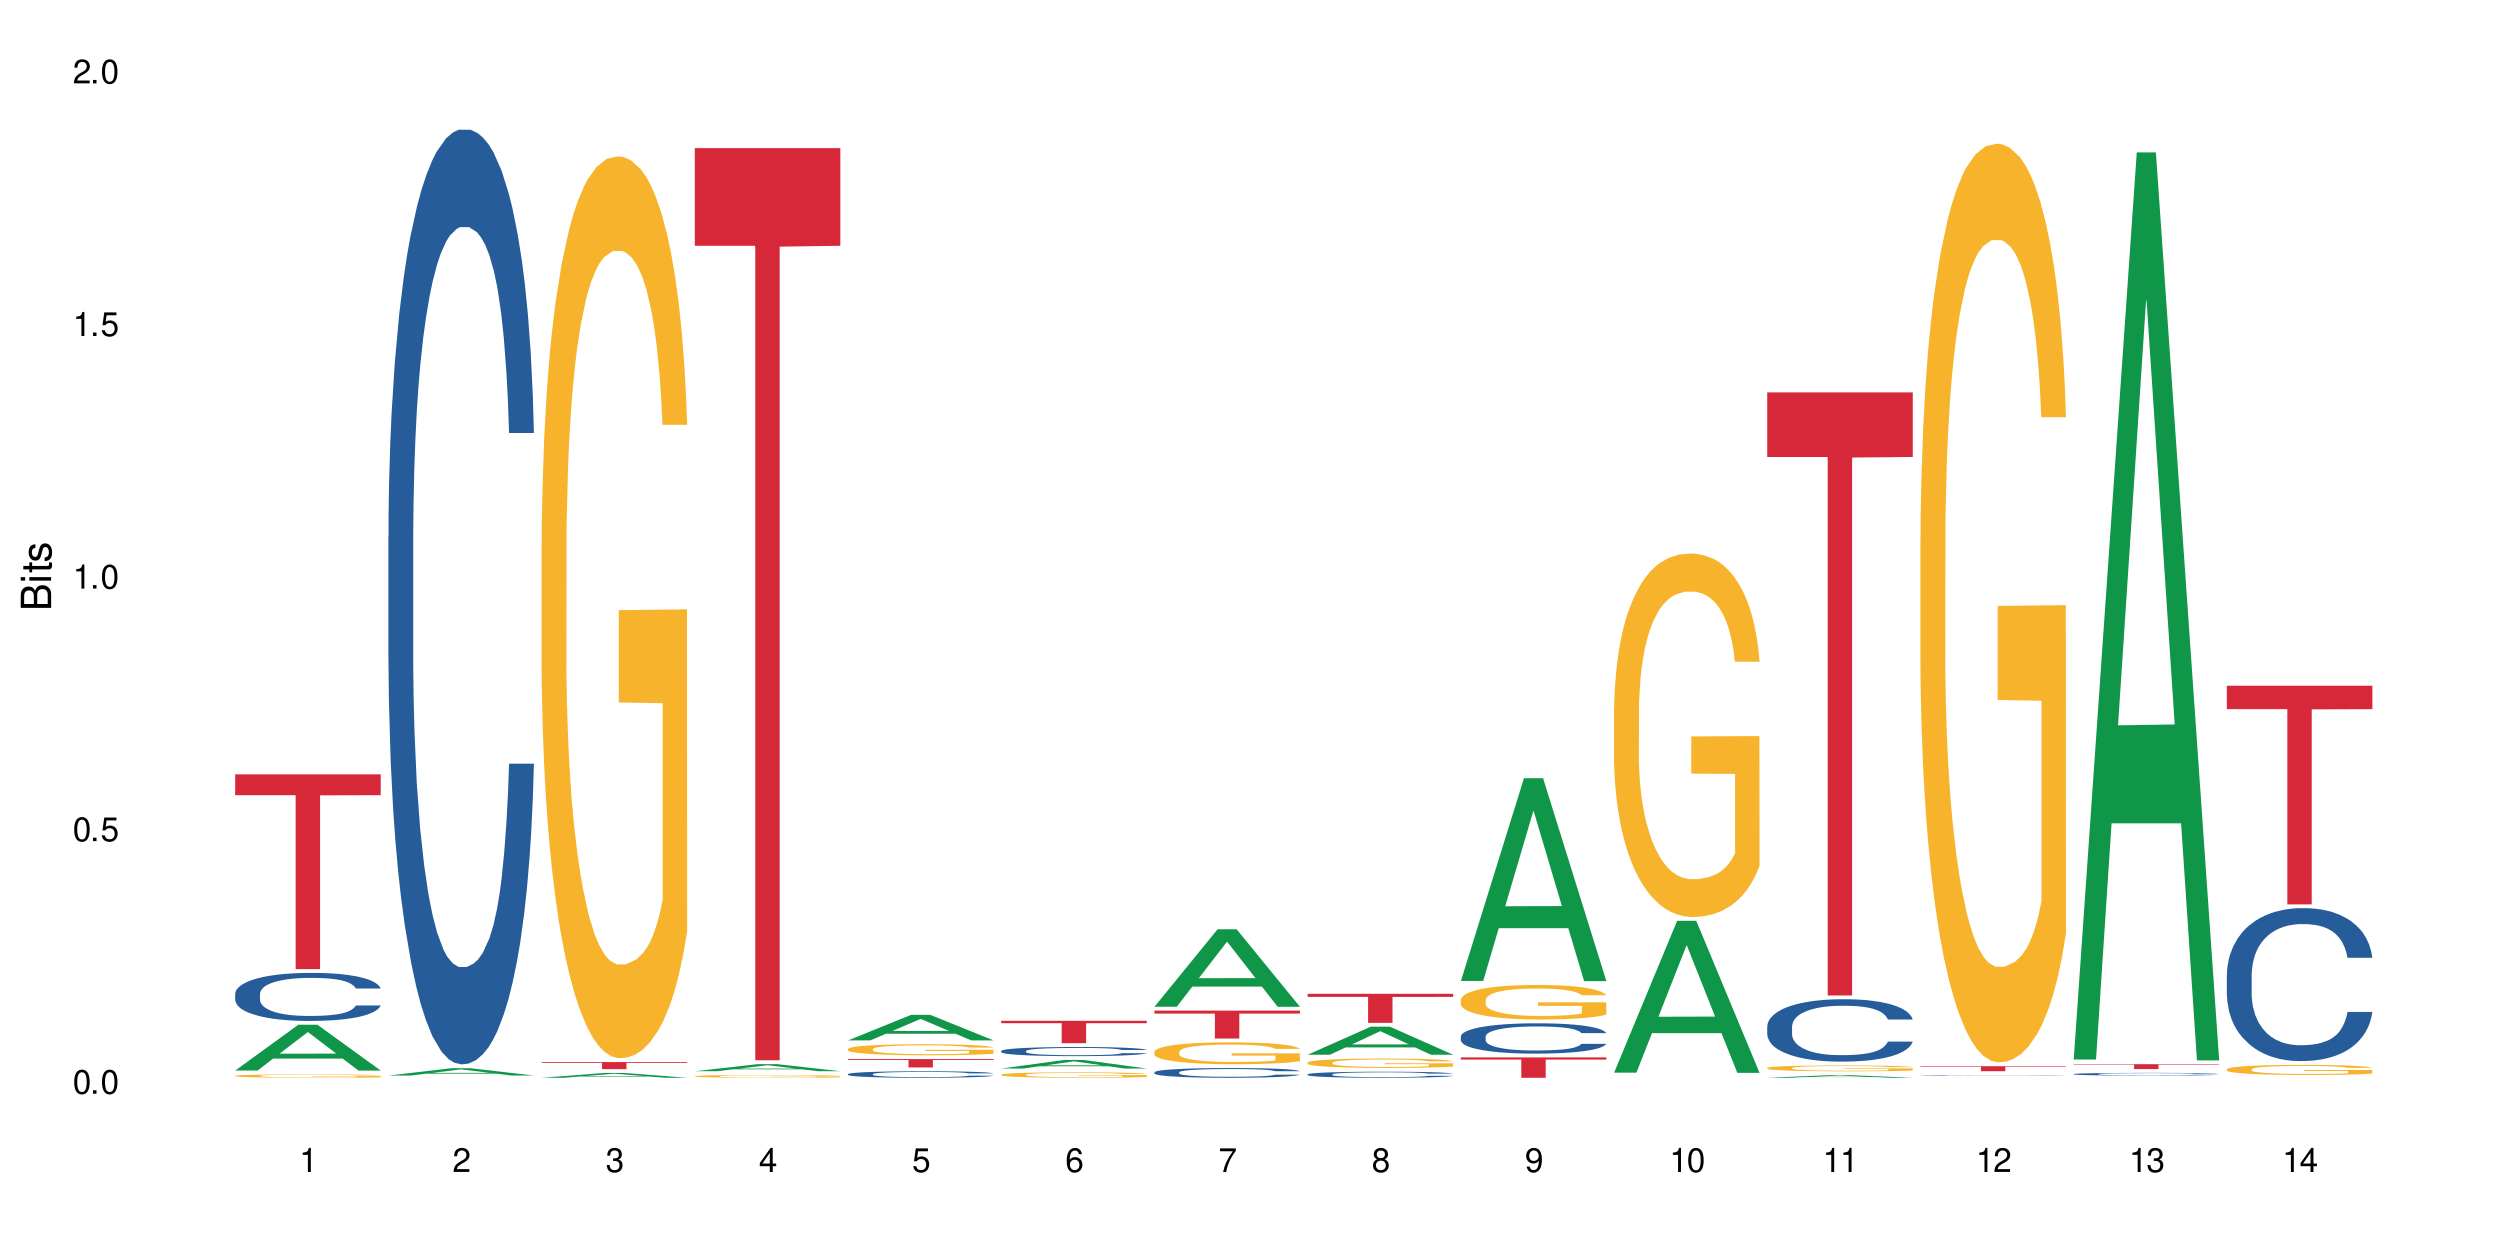 <?xml version="1.0" encoding="UTF-8"?>
<svg xmlns="http://www.w3.org/2000/svg" xmlns:xlink="http://www.w3.org/1999/xlink" width="720" height="360" viewBox="0 0 720 360">
<defs>
<g>
<g id="glyph-0-0">
</g>
<g id="glyph-0-1">
<path d="M 2.641 -6.938 C 2 -6.938 1.422 -6.656 1.078 -6.172 C 0.641 -5.562 0.406 -4.641 0.406 -3.359 C 0.406 -1.016 1.188 0.219 2.641 0.219 C 4.078 0.219 4.859 -1.016 4.859 -3.297 C 4.859 -4.641 4.656 -5.547 4.203 -6.172 C 3.844 -6.656 3.281 -6.938 2.641 -6.938 Z M 2.641 -6.188 C 3.547 -6.188 4 -5.25 4 -3.375 C 4 -1.406 3.562 -0.484 2.625 -0.484 C 1.734 -0.484 1.281 -1.438 1.281 -3.344 C 1.281 -5.25 1.734 -6.188 2.641 -6.188 Z M 2.641 -6.188 "/>
</g>
<g id="glyph-0-2">
<path d="M 1.828 -1 L 0.828 -1 L 0.828 0 L 1.828 0 Z M 1.828 -1 "/>
</g>
<g id="glyph-0-3">
<path d="M 4.562 -6.797 L 1.062 -6.797 L 0.547 -3.094 L 1.328 -3.094 C 1.719 -3.562 2.047 -3.734 2.578 -3.734 C 3.484 -3.734 4.062 -3.109 4.062 -2.094 C 4.062 -1.125 3.484 -0.531 2.578 -0.531 C 1.828 -0.531 1.375 -0.906 1.188 -1.672 L 0.328 -1.672 C 0.453 -1.109 0.547 -0.844 0.75 -0.594 C 1.125 -0.078 1.828 0.219 2.594 0.219 C 3.969 0.219 4.922 -0.781 4.922 -2.219 C 4.922 -3.562 4.031 -4.484 2.719 -4.484 C 2.25 -4.484 1.859 -4.359 1.469 -4.062 L 1.734 -5.969 L 4.562 -5.969 Z M 4.562 -6.797 "/>
</g>
<g id="glyph-0-4">
<path d="M 2.484 -4.938 L 2.484 0 L 3.328 0 L 3.328 -6.938 L 2.766 -6.938 C 2.469 -5.875 2.281 -5.734 0.984 -5.562 L 0.984 -4.938 Z M 2.484 -4.938 "/>
</g>
<g id="glyph-0-5">
<path d="M 4.859 -0.828 L 1.281 -0.828 C 1.359 -1.406 1.672 -1.781 2.5 -2.281 L 3.469 -2.828 C 4.406 -3.344 4.906 -4.062 4.906 -4.906 C 4.906 -5.484 4.672 -6.031 4.266 -6.406 C 3.859 -6.766 3.375 -6.938 2.719 -6.938 C 1.859 -6.938 1.219 -6.625 0.844 -6.031 C 0.609 -5.672 0.5 -5.234 0.484 -4.531 L 1.328 -4.531 C 1.359 -5.016 1.406 -5.281 1.531 -5.516 C 1.75 -5.938 2.188 -6.203 2.703 -6.203 C 3.469 -6.203 4.031 -5.641 4.031 -4.891 C 4.031 -4.344 3.719 -3.859 3.125 -3.516 L 2.234 -3 C 0.812 -2.172 0.406 -1.531 0.328 -0.016 L 4.859 -0.016 Z M 4.859 -0.828 "/>
</g>
<g id="glyph-0-6">
<path d="M 2.125 -3.188 L 2.578 -3.188 C 3.5 -3.188 3.984 -2.766 3.984 -1.922 C 3.984 -1.062 3.469 -0.531 2.594 -0.531 C 1.656 -0.531 1.203 -1 1.156 -2.016 L 0.312 -2.016 C 0.344 -1.453 0.438 -1.094 0.609 -0.781 C 0.953 -0.109 1.625 0.219 2.547 0.219 C 3.953 0.219 4.859 -0.625 4.859 -1.938 C 4.859 -2.828 4.516 -3.297 3.703 -3.594 C 4.344 -3.844 4.656 -4.328 4.656 -5.031 C 4.656 -6.219 3.875 -6.938 2.578 -6.938 C 1.203 -6.938 0.484 -6.172 0.453 -4.703 L 1.297 -4.703 C 1.312 -5.125 1.344 -5.359 1.453 -5.578 C 1.641 -5.969 2.062 -6.203 2.594 -6.203 C 3.344 -6.203 3.797 -5.75 3.797 -5 C 3.797 -4.516 3.609 -4.219 3.25 -4.047 C 3.016 -3.953 2.703 -3.922 2.125 -3.906 Z M 2.125 -3.188 "/>
</g>
<g id="glyph-0-7">
<path d="M 3.141 -1.672 L 3.141 0 L 3.984 0 L 3.984 -1.672 L 4.984 -1.672 L 4.984 -2.438 L 3.984 -2.438 L 3.984 -6.938 L 3.359 -6.938 L 0.266 -2.578 L 0.266 -1.672 Z M 3.141 -2.438 L 1 -2.438 L 3.141 -5.5 Z M 3.141 -2.438 "/>
</g>
<g id="glyph-0-8">
<path d="M 4.781 -5.125 C 4.609 -6.266 3.891 -6.938 2.844 -6.938 C 2.094 -6.938 1.422 -6.578 1.031 -5.953 C 0.594 -5.266 0.406 -4.422 0.406 -3.172 C 0.406 -2 0.578 -1.25 0.984 -0.641 C 1.359 -0.078 1.953 0.219 2.703 0.219 C 3.984 0.219 4.922 -0.75 4.922 -2.094 C 4.922 -3.375 4.062 -4.281 2.844 -4.281 C 2.172 -4.281 1.641 -4.031 1.281 -3.516 C 1.281 -5.234 1.828 -6.188 2.797 -6.188 C 3.391 -6.188 3.797 -5.797 3.938 -5.125 Z M 2.734 -3.531 C 3.547 -3.531 4.062 -2.953 4.062 -2.031 C 4.062 -1.156 3.484 -0.531 2.703 -0.531 C 1.922 -0.531 1.328 -1.188 1.328 -2.078 C 1.328 -2.938 1.906 -3.531 2.734 -3.531 Z M 2.734 -3.531 "/>
</g>
<g id="glyph-0-9">
<path d="M 4.984 -6.797 L 0.438 -6.797 L 0.438 -5.969 L 4.109 -5.969 C 2.5 -3.656 1.828 -2.234 1.328 0 L 2.219 0 C 2.594 -2.172 3.453 -4.047 4.984 -6.094 Z M 4.984 -6.797 "/>
</g>
<g id="glyph-0-10">
<path d="M 3.75 -3.656 C 4.469 -4.094 4.688 -4.438 4.688 -5.078 C 4.688 -6.172 3.844 -6.938 2.641 -6.938 C 1.438 -6.938 0.594 -6.172 0.594 -5.094 C 0.594 -4.438 0.812 -4.094 1.516 -3.656 C 0.734 -3.266 0.359 -2.703 0.359 -1.922 C 0.359 -0.656 1.281 0.219 2.641 0.219 C 3.984 0.219 4.922 -0.656 4.922 -1.922 C 4.922 -2.703 4.531 -3.266 3.75 -3.656 Z M 2.641 -6.188 C 3.359 -6.188 3.812 -5.75 3.812 -5.062 C 3.812 -4.406 3.344 -3.984 2.641 -3.984 C 1.922 -3.984 1.453 -4.406 1.453 -5.078 C 1.453 -5.75 1.922 -6.188 2.641 -6.188 Z M 2.641 -3.266 C 3.484 -3.266 4.062 -2.719 4.062 -1.906 C 4.062 -1.078 3.484 -0.531 2.625 -0.531 C 1.797 -0.531 1.219 -1.094 1.219 -1.906 C 1.219 -2.719 1.781 -3.266 2.641 -3.266 Z M 2.641 -3.266 "/>
</g>
<g id="glyph-0-11">
<path d="M 0.516 -1.578 C 0.672 -0.453 1.406 0.219 2.438 0.219 C 3.188 0.219 3.859 -0.141 4.266 -0.766 C 4.688 -1.453 4.891 -2.297 4.891 -3.547 C 4.891 -4.719 4.703 -5.453 4.312 -6.078 C 3.938 -6.641 3.344 -6.938 2.594 -6.938 C 1.297 -6.938 0.359 -5.969 0.359 -4.625 C 0.359 -3.344 1.234 -2.453 2.453 -2.453 C 3.094 -2.453 3.578 -2.672 4.016 -3.203 C 4 -1.484 3.469 -0.531 2.5 -0.531 C 1.906 -0.531 1.484 -0.906 1.359 -1.578 Z M 2.578 -6.203 C 3.375 -6.203 3.969 -5.531 3.969 -4.641 C 3.969 -3.797 3.391 -3.188 2.547 -3.188 C 1.734 -3.188 1.234 -3.766 1.234 -4.688 C 1.234 -5.562 1.797 -6.203 2.578 -6.203 Z M 2.578 -6.203 "/>
</g>
<g id="glyph-1-0">
</g>
<g id="glyph-1-1">
<path d="M 0 -0.953 L 0 -4.891 C 0 -5.719 -0.234 -6.344 -0.734 -6.797 C -1.188 -7.234 -1.812 -7.469 -2.5 -7.469 C -3.547 -7.469 -4.188 -7 -4.625 -5.875 C -4.984 -6.688 -5.625 -7.094 -6.531 -7.094 C -7.172 -7.094 -7.734 -6.859 -8.141 -6.391 C -8.562 -5.922 -8.75 -5.344 -8.75 -4.5 L -8.75 -0.953 Z M -4.984 -2.062 L -7.766 -2.062 L -7.766 -4.219 C -7.766 -4.844 -7.688 -5.203 -7.453 -5.5 C -7.219 -5.812 -6.859 -5.969 -6.375 -5.969 C -5.891 -5.969 -5.531 -5.812 -5.297 -5.5 C -5.062 -5.203 -4.984 -4.844 -4.984 -4.219 Z M -0.984 -2.062 L -4 -2.062 L -4 -4.781 C -4 -5.766 -3.438 -6.359 -2.484 -6.359 C -1.547 -6.359 -0.984 -5.766 -0.984 -4.781 Z M -0.984 -2.062 "/>
</g>
<g id="glyph-1-2">
<path d="M -6.281 -1.797 L -6.281 -0.797 L 0 -0.797 L 0 -1.797 Z M -8.75 -1.797 L -8.75 -0.797 L -7.484 -0.797 L -7.484 -1.797 Z M -8.75 -1.797 "/>
</g>
<g id="glyph-1-3">
<path d="M -6.281 -3.047 L -6.281 -2.016 L -8.016 -2.016 L -8.016 -1.016 L -6.281 -1.016 L -6.281 -0.172 L -5.469 -0.172 L -5.469 -1.016 L -0.719 -1.016 C -0.078 -1.016 0.281 -1.453 0.281 -2.234 C 0.281 -2.5 0.25 -2.719 0.188 -3.047 L -0.641 -3.047 C -0.609 -2.906 -0.594 -2.766 -0.594 -2.562 C -0.594 -2.141 -0.719 -2.016 -1.156 -2.016 L -5.469 -2.016 L -5.469 -3.047 Z M -6.281 -3.047 "/>
</g>
<g id="glyph-1-4">
<path d="M -4.531 -5.25 C -5.766 -5.25 -6.469 -4.422 -6.469 -2.969 C -6.469 -1.516 -5.719 -0.562 -4.547 -0.562 C -3.562 -0.562 -3.094 -1.062 -2.734 -2.562 L -2.516 -3.484 C -2.344 -4.188 -2.094 -4.469 -1.641 -4.469 C -1.047 -4.469 -0.641 -3.875 -0.641 -3 C -0.641 -2.453 -0.797 -2 -1.062 -1.75 C -1.25 -1.594 -1.422 -1.531 -1.875 -1.469 L -1.875 -0.406 C -0.422 -0.453 0.281 -1.266 0.281 -2.922 C 0.281 -4.5 -0.5 -5.516 -1.719 -5.516 C -2.656 -5.516 -3.172 -4.984 -3.469 -3.734 L -3.703 -2.766 C -3.891 -1.953 -4.156 -1.609 -4.594 -1.609 C -5.188 -1.609 -5.547 -2.125 -5.547 -2.938 C -5.547 -3.75 -5.203 -4.172 -4.531 -4.203 Z M -4.531 -5.25 "/>
</g>
</g>
</defs>
<rect x="-72" y="-36" width="864" height="432" fill="rgb(100%, 100%, 100%)" fill-opacity="1"/>
<path fill-rule="nonzero" fill="rgb(6.275%, 58.824%, 28.235%)" fill-opacity="1" d="M 67.73 308.316 L 67.777 308.301 L 85.914 295.125 L 91.422 295.125 L 109.648 308.328 L 103.242 308.328 L 98.676 304.879 L 78.656 304.879 L 74.18 308.316 L 67.73 308.316 L 80.582 303.457 L 96.84 303.441 L 88.734 297.281 L 88.645 297.27 L 88.555 297.305 L 80.539 303.441 L 80.582 303.457 Z M 67.73 308.316 "/>
<path fill-rule="nonzero" fill="rgb(14.51%, 36.078%, 60%)" fill-opacity="1" d="M 67.73 286.219 L 67.781 286.203 L 67.781 285.902 L 67.934 285.422 L 68.293 284.816 L 68.652 284.398 L 69.57 283.652 L 70.848 282.934 L 72.18 282.375 L 73.148 282.047 L 74.02 281.793 L 76.012 281.328 L 77.289 281.086 L 78.672 280.871 L 80.355 280.656 L 81.582 280.531 L 84.344 280.328 L 86.391 280.242 L 87.973 280.203 L 91.398 280.203 L 93.441 280.254 L 94.926 280.316 L 96.562 280.418 L 97.941 280.531 L 100.344 280.809 L 102.492 281.164 L 103.461 281.363 L 104.996 281.758 L 106.172 282.137 L 106.988 282.465 L 107.91 282.934 L 108.727 283.5 L 109.34 284.145 L 109.648 284.688 L 102.492 284.688 L 102.133 284.184 L 101.723 283.793 L 100.957 283.273 L 100.191 282.906 L 99.117 282.539 L 98.145 282.301 L 96.816 282.059 L 95.641 281.91 L 94.414 281.793 L 93.238 281.719 L 90.988 281.645 L 88.383 281.645 L 87.41 281.668 L 85.418 281.77 L 84.344 281.859 L 82.812 282.035 L 81.738 282.199 L 80.461 282.453 L 79.59 282.668 L 78.516 282.996 L 77.75 283.285 L 76.883 283.703 L 76.371 284.02 L 75.91 284.371 L 75.5 284.789 L 75.195 285.23 L 74.988 285.699 L 74.887 286.156 L 74.887 288.113 L 74.988 288.566 L 75.246 289.098 L 75.91 289.871 L 76.883 290.539 L 78.004 291.07 L 79.078 291.449 L 79.691 291.625 L 80.512 291.828 L 81.789 292.082 L 83.629 292.336 L 84.703 292.434 L 86.34 292.535 L 88.023 292.586 L 90.273 292.586 L 92.27 292.535 L 93.598 292.473 L 94.977 292.371 L 96.867 292.156 L 98.043 291.953 L 99.066 291.715 L 99.832 291.477 L 100.344 291.273 L 101.109 290.879 L 101.723 290.449 L 102.184 290.008 L 102.492 289.578 L 109.648 289.578 L 109.34 290.086 L 108.883 290.578 L 108.422 290.945 L 107.707 291.387 L 106.887 291.777 L 105.711 292.219 L 104.742 292.512 L 103.461 292.828 L 102.285 293.066 L 101.008 293.281 L 99.117 293.535 L 97.891 293.66 L 96.562 293.773 L 94.977 293.875 L 92.984 293.965 L 90.836 294.016 L 88.844 294.027 L 86.695 294.004 L 85.109 293.953 L 83.016 293.836 L 80.41 293.609 L 78.516 293.371 L 77.035 293.129 L 75.758 292.879 L 74.324 292.535 L 72.484 291.98 L 71.359 291.551 L 70.594 291.195 L 69.723 290.703 L 69.109 290.262 L 68.395 289.555 L 67.883 288.656 L 67.73 287.961 Z M 67.73 286.219 "/>
<path fill-rule="nonzero" fill="rgb(96.863%, 70.196%, 16.863%)" fill-opacity="1" d="M 67.73 309.844 L 67.781 309.84 L 67.781 309.824 L 67.988 309.781 L 68.496 309.727 L 69.164 309.684 L 69.879 309.648 L 70.34 309.629 L 71.105 309.602 L 71.77 309.582 L 73.457 309.543 L 75.602 309.504 L 76.777 309.488 L 78.109 309.473 L 80 309.457 L 80.867 309.449 L 83.527 309.434 L 86.543 309.426 L 91.398 309.426 L 93.496 309.43 L 96.355 309.438 L 97.992 309.445 L 99.27 309.457 L 100.602 309.469 L 102.234 309.484 L 103.77 309.508 L 104.996 309.527 L 106.223 309.555 L 107.246 309.582 L 108.113 309.613 L 108.883 309.652 L 109.34 309.684 L 109.648 309.715 L 102.543 309.715 L 102.133 309.684 L 101.672 309.66 L 100.906 309.629 L 99.375 309.59 L 97.941 309.566 L 96.715 309.555 L 95.18 309.543 L 93.699 309.535 L 92.012 309.527 L 88.281 309.527 L 85.828 309.531 L 84.395 309.539 L 83.375 309.547 L 81.941 309.559 L 81.074 309.57 L 80.562 309.578 L 79.027 309.605 L 78.004 309.629 L 77.445 309.648 L 76.727 309.676 L 76.215 309.699 L 75.652 309.734 L 75.348 309.762 L 74.938 309.82 L 74.887 309.98 L 75.039 310.016 L 75.348 310.051 L 75.758 310.086 L 76.371 310.117 L 76.984 310.145 L 78.059 310.18 L 78.977 310.203 L 79.691 310.219 L 81.074 310.242 L 81.637 310.25 L 82.965 310.266 L 84.344 310.277 L 86.031 310.289 L 87.309 310.293 L 89.355 310.297 L 91.961 310.297 L 95.027 310.293 L 96.969 310.285 L 98.301 310.277 L 99.168 310.273 L 100.242 310.262 L 101.008 310.254 L 101.723 310.242 L 102.594 310.23 L 102.594 310.016 L 89.969 310.016 L 89.969 309.914 L 109.598 309.914 L 109.648 310.262 L 108.574 310.285 L 107.246 310.309 L 105.969 310.328 L 104.637 310.344 L 102.746 310.359 L 101.215 310.371 L 98.863 310.383 L 96.715 310.391 L 94.465 310.395 L 92.473 310.398 L 88.023 310.398 L 85.777 310.395 L 83.988 310.387 L 80.715 310.363 L 78.672 310.348 L 77.34 310.332 L 75.961 310.312 L 74.582 310.289 L 73.355 310.266 L 72.535 310.246 L 71.719 310.227 L 70.848 310.199 L 70.031 310.168 L 69.418 310.141 L 68.855 310.109 L 68.445 310.082 L 68.039 310.039 L 67.832 310.008 L 67.73 309.98 Z M 67.73 309.844 "/>
<path fill-rule="nonzero" fill="rgb(83.922%, 15.686%, 22.353%)" fill-opacity="1" d="M 67.73 223.004 L 109.648 223.004 L 109.648 229.008 L 92.18 229.062 L 92.18 279.105 L 85.148 279.105 L 85.148 229.113 L 85.047 229.008 L 67.73 229.008 Z M 67.73 223.004 "/>
<path fill-rule="nonzero" fill="rgb(6.275%, 58.824%, 28.235%)" fill-opacity="1" d="M 111.855 309.754 L 111.898 309.754 L 130.035 307.645 L 135.543 307.645 L 153.77 309.758 L 147.367 309.758 L 142.801 309.207 L 122.781 309.207 L 118.301 309.754 L 111.855 309.754 L 124.707 308.977 L 140.961 308.977 L 132.855 307.988 L 132.766 307.988 L 132.68 307.992 L 124.66 308.977 L 124.707 308.977 Z M 111.855 309.754 "/>
<path fill-rule="nonzero" fill="rgb(14.51%, 36.078%, 60%)" fill-opacity="1" d="M 111.855 154.484 L 111.906 154.238 L 111.906 148.332 L 112.059 138.984 L 112.418 127.172 L 112.773 119.055 L 113.695 104.535 L 114.973 90.512 L 116.301 79.684 L 117.273 73.285 L 118.141 68.367 L 120.137 59.262 L 121.414 54.586 L 122.793 50.402 L 124.48 46.219 L 125.707 43.758 L 128.469 39.824 L 130.512 38.102 L 132.098 37.363 L 135.523 37.363 L 137.566 38.348 L 139.047 39.578 L 140.684 41.547 L 142.066 43.758 L 144.469 49.172 L 146.613 56.062 L 147.586 60 L 149.117 67.629 L 150.293 75.008 L 151.113 81.406 L 152.031 90.512 L 152.852 101.582 L 153.465 114.133 L 153.77 124.711 L 146.613 124.711 L 146.258 114.871 L 145.848 107.242 L 145.082 97.152 L 144.312 90.02 L 143.242 82.883 L 142.27 78.207 L 140.941 73.531 L 139.766 70.578 L 138.539 68.367 L 137.363 66.891 L 135.113 65.414 L 132.504 65.414 L 131.535 65.906 L 129.539 67.875 L 128.469 69.594 L 126.934 73.039 L 125.859 76.238 L 124.582 81.16 L 123.715 85.344 L 122.641 91.742 L 121.875 97.398 L 121.004 105.52 L 120.492 111.672 L 120.031 118.562 L 119.625 126.68 L 119.316 135.293 L 119.113 144.398 L 119.012 153.254 L 119.012 191.395 L 119.113 200.25 L 119.367 210.586 L 120.031 225.594 L 121.004 238.637 L 122.129 248.969 L 123.203 256.352 L 123.816 259.797 L 124.633 263.734 L 125.91 268.656 L 127.75 273.578 L 128.824 275.543 L 130.461 277.512 L 132.148 278.496 L 134.398 278.496 L 136.391 277.512 L 137.719 276.281 L 139.102 274.312 L 140.992 270.133 L 142.168 266.195 L 143.188 261.52 L 143.957 256.844 L 144.469 252.906 L 145.234 245.281 L 145.848 236.914 L 146.309 228.301 L 146.613 219.938 L 153.77 219.938 L 153.465 229.777 L 153.004 239.375 L 152.543 246.512 L 151.828 255.121 L 151.012 262.75 L 149.836 271.363 L 148.863 277.02 L 147.586 283.172 L 146.41 287.848 L 145.133 292.031 L 143.242 296.953 L 142.012 299.414 L 140.684 301.625 L 139.102 303.594 L 137.105 305.316 L 134.961 306.301 L 132.965 306.547 L 130.82 306.055 L 129.234 305.07 L 127.137 302.855 L 124.531 298.43 L 122.641 293.754 L 121.156 289.078 L 119.879 284.156 L 118.449 277.512 L 116.609 266.688 L 115.484 258.32 L 114.715 251.43 L 113.848 241.836 L 113.234 233.223 L 112.52 219.445 L 112.008 201.973 L 111.855 188.441 Z M 111.855 154.484 "/>
<path fill-rule="nonzero" fill="rgb(6.275%, 58.824%, 28.235%)" fill-opacity="1" d="M 155.977 310.398 L 156.023 310.398 L 174.16 309 L 179.668 309 L 197.895 310.398 L 191.488 310.398 L 186.922 310.035 L 166.902 310.035 L 162.426 310.398 L 155.977 310.398 L 168.828 309.883 L 185.086 309.883 L 176.98 309.23 L 176.891 309.227 L 176.801 309.23 L 168.785 309.883 L 168.828 309.883 Z M 155.977 310.398 "/>
<path fill-rule="nonzero" fill="rgb(96.863%, 70.196%, 16.863%)" fill-opacity="1" d="M 155.977 156.277 L 156.027 156.039 L 156.027 151.297 L 156.234 140.621 L 156.742 125.91 L 157.41 113.812 L 158.125 104.324 L 158.582 99.344 L 159.352 92.227 L 160.016 87.008 L 161.703 76.332 L 163.848 66.367 L 165.023 62.098 L 166.355 58.062 L 168.246 53.559 L 169.113 51.895 L 171.773 48.102 L 174.789 45.727 L 178.109 45.016 L 179.645 45.254 L 181.742 46.203 L 184.602 48.812 L 186.238 51.184 L 187.516 53.559 L 188.848 56.641 L 190.48 61.387 L 192.016 67.078 L 193.242 72.773 L 194.469 79.891 L 195.492 87.48 L 196.359 95.785 L 197.129 105.746 L 197.586 114.051 L 197.895 122.352 L 190.789 122.352 L 190.379 114.051 L 189.918 107.645 L 189.152 99.816 L 188.387 94.125 L 187.617 89.617 L 186.188 83.449 L 184.961 79.652 L 183.426 76.332 L 181.945 74.195 L 180.258 72.773 L 179.234 72.297 L 176.527 72.297 L 174.074 73.957 L 172.641 75.855 L 171.617 77.754 L 170.188 81.312 L 169.32 84.16 L 168.809 86.059 L 167.273 93.41 L 166.25 100.055 L 165.688 104.562 L 164.973 111.68 L 164.461 118.082 L 163.898 127.574 L 163.594 134.688 L 163.184 150.82 L 163.133 193.523 L 163.285 202.535 L 163.594 212.262 L 164.004 220.805 L 164.617 229.82 L 165.23 236.699 L 166.305 245.949 L 167.223 252.117 L 167.938 256.152 L 169.32 262.555 L 169.883 264.691 L 171.211 268.961 L 172.59 272.281 L 174.277 275.129 L 175.555 276.555 L 177.602 277.738 L 180.207 277.738 L 183.273 276.316 L 185.215 274.418 L 186.547 272.52 L 187.414 270.859 L 188.488 268.25 L 189.254 265.879 L 189.969 263.27 L 190.84 259.234 L 190.84 202.535 L 178.215 202.301 L 178.215 175.73 L 197.844 175.492 L 197.895 268.25 L 196.82 274.656 L 195.492 280.824 L 194.215 285.566 L 192.883 289.602 L 190.992 294.109 L 189.461 296.953 L 187.109 300.277 L 184.961 302.41 L 182.711 303.836 L 180.719 304.547 L 178.367 304.781 L 176.27 304.309 L 174.023 302.887 L 172.234 300.988 L 170.598 298.613 L 168.961 295.531 L 166.918 290.551 L 165.586 286.516 L 164.207 281.535 L 162.828 275.605 L 161.602 269.199 L 160.781 264.219 L 159.965 258.523 L 159.094 251.406 L 158.277 243.34 L 157.664 235.988 L 157.102 227.684 L 156.691 219.855 L 156.285 209.18 L 156.078 200.641 L 155.977 193.285 Z M 155.977 156.277 "/>
<path fill-rule="nonzero" fill="rgb(83.922%, 15.686%, 22.353%)" fill-opacity="1" d="M 155.977 305.879 L 197.895 305.879 L 197.895 306.098 L 180.426 306.098 L 180.426 307.902 L 173.395 307.902 L 173.395 306.102 L 173.293 306.098 L 155.977 306.098 Z M 155.977 305.879 "/>
<path fill-rule="nonzero" fill="rgb(6.275%, 58.824%, 28.235%)" fill-opacity="1" d="M 200.102 308.508 L 200.145 308.508 L 218.281 306.461 L 223.789 306.461 L 242.016 308.512 L 235.613 308.512 L 231.047 307.977 L 211.027 307.977 L 206.547 308.508 L 200.102 308.508 L 212.953 307.754 L 229.207 307.754 L 221.102 306.793 L 221.012 306.793 L 220.926 306.797 L 212.906 307.754 L 212.953 307.754 Z M 200.102 308.508 "/>
<path fill-rule="nonzero" fill="rgb(96.863%, 70.196%, 16.863%)" fill-opacity="1" d="M 200.102 309.945 L 200.152 309.945 L 200.152 309.934 L 200.355 309.898 L 200.867 309.855 L 201.531 309.816 L 202.246 309.789 L 202.707 309.773 L 203.473 309.75 L 204.137 309.734 L 205.824 309.703 L 207.973 309.672 L 209.148 309.66 L 210.477 309.648 L 212.367 309.633 L 213.238 309.629 L 215.895 309.617 L 218.91 309.609 L 225.863 309.609 L 228.727 309.617 L 230.363 309.625 L 231.641 309.633 L 232.969 309.645 L 234.605 309.656 L 236.137 309.676 L 237.363 309.691 L 238.594 309.715 L 239.613 309.738 L 240.484 309.762 L 241.25 309.793 L 241.711 309.816 L 242.016 309.844 L 234.91 309.844 L 234.504 309.816 L 234.043 309.797 L 233.277 309.773 L 232.508 309.758 L 231.742 309.742 L 230.312 309.727 L 229.082 309.715 L 227.551 309.703 L 226.066 309.695 L 224.383 309.691 L 220.648 309.691 L 218.195 309.695 L 216.766 309.703 L 215.742 309.707 L 214.312 309.719 L 213.441 309.727 L 212.93 309.734 L 211.398 309.754 L 210.375 309.777 L 209.812 309.789 L 209.098 309.812 L 208.586 309.832 L 208.023 309.859 L 207.715 309.883 L 207.309 309.93 L 207.258 310.059 L 207.41 310.09 L 207.715 310.117 L 208.125 310.145 L 208.738 310.172 L 209.352 310.191 L 210.426 310.219 L 211.348 310.238 L 212.062 310.25 L 213.441 310.27 L 214.004 310.277 L 215.332 310.289 L 216.715 310.301 L 218.398 310.309 L 219.68 310.312 L 221.723 310.316 L 224.328 310.316 L 227.398 310.312 L 229.34 310.309 L 230.668 310.301 L 231.539 310.297 L 232.609 310.289 L 233.379 310.281 L 234.094 310.273 L 234.961 310.262 L 234.961 310.09 L 222.336 310.086 L 222.336 310.008 L 241.965 310.004 L 242.016 310.289 L 240.941 310.309 L 239.613 310.328 L 238.336 310.34 L 237.008 310.352 L 235.117 310.367 L 233.582 310.375 L 231.23 310.387 L 229.082 310.391 L 226.836 310.398 L 220.395 310.398 L 218.145 310.395 L 216.355 310.387 L 214.719 310.383 L 213.082 310.371 L 211.039 310.355 L 209.711 310.344 L 208.328 310.328 L 206.949 310.312 L 205.723 310.293 L 204.906 310.277 L 204.086 310.258 L 203.219 310.238 L 202.398 310.211 L 201.785 310.191 L 201.223 310.164 L 200.816 310.141 L 200.406 310.109 L 200.203 310.082 L 200.102 310.059 Z M 200.102 309.945 "/>
<path fill-rule="nonzero" fill="rgb(83.922%, 15.686%, 22.353%)" fill-opacity="1" d="M 200.102 42.664 L 242.016 42.664 L 242.016 70.785 L 224.547 71.031 L 224.547 305.363 L 217.52 305.363 L 217.52 71.277 L 217.418 70.785 L 200.102 70.785 Z M 200.102 42.664 "/>
<path fill-rule="nonzero" fill="rgb(6.275%, 58.824%, 28.235%)" fill-opacity="1" d="M 244.223 299.633 L 244.27 299.625 L 262.406 292.273 L 267.914 292.273 L 286.141 299.641 L 279.734 299.641 L 275.168 297.715 L 255.148 297.715 L 250.672 299.633 L 244.223 299.633 L 257.074 296.922 L 273.332 296.914 L 265.227 293.477 L 265.137 293.469 L 265.047 293.488 L 257.031 296.914 L 257.074 296.922 Z M 244.223 299.633 "/>
<path fill-rule="nonzero" fill="rgb(14.51%, 36.078%, 60%)" fill-opacity="1" d="M 244.223 309.34 L 244.273 309.34 L 244.273 309.297 L 244.426 309.234 L 244.785 309.148 L 245.145 309.094 L 246.062 308.992 L 247.34 308.895 L 248.672 308.82 L 249.641 308.773 L 250.512 308.742 L 252.504 308.676 L 253.781 308.645 L 255.164 308.617 L 256.848 308.586 L 258.074 308.57 L 260.836 308.543 L 262.883 308.531 L 264.465 308.523 L 267.891 308.523 L 269.934 308.531 L 271.418 308.539 L 273.055 308.555 L 274.434 308.57 L 276.836 308.605 L 278.984 308.656 L 279.953 308.684 L 281.488 308.734 L 282.664 308.785 L 283.48 308.832 L 284.402 308.895 L 285.219 308.973 L 285.832 309.059 L 286.141 309.133 L 278.984 309.133 L 278.625 309.066 L 278.215 309.012 L 277.449 308.941 L 276.684 308.891 L 275.609 308.844 L 274.637 308.809 L 273.309 308.777 L 272.133 308.758 L 270.906 308.742 L 269.73 308.73 L 267.48 308.719 L 264.875 308.719 L 263.902 308.723 L 261.91 308.738 L 260.836 308.75 L 259.305 308.773 L 258.23 308.797 L 256.953 308.828 L 256.082 308.859 L 255.008 308.902 L 254.242 308.941 L 253.371 309 L 252.863 309.043 L 252.402 309.09 L 251.992 309.148 L 251.688 309.207 L 251.48 309.27 L 251.379 309.332 L 251.379 309.598 L 251.48 309.66 L 251.738 309.73 L 252.402 309.836 L 253.371 309.926 L 254.496 310 L 255.57 310.051 L 256.184 310.074 L 257.004 310.102 L 258.281 310.137 L 260.121 310.172 L 261.195 310.184 L 262.828 310.199 L 264.516 310.203 L 266.766 310.203 L 268.758 310.199 L 270.09 310.188 L 271.469 310.176 L 273.359 310.145 L 274.535 310.117 L 275.559 310.086 L 276.324 310.055 L 276.836 310.027 L 277.602 309.973 L 278.215 309.914 L 278.676 309.855 L 278.984 309.797 L 286.141 309.797 L 285.832 309.863 L 285.371 309.934 L 284.914 309.98 L 284.195 310.043 L 283.379 310.094 L 282.203 310.156 L 281.23 310.195 L 279.953 310.238 L 278.777 310.27 L 277.5 310.297 L 275.609 310.332 L 274.383 310.352 L 273.055 310.367 L 271.469 310.379 L 269.477 310.391 L 267.328 310.398 L 265.336 310.398 L 263.188 310.395 L 261.602 310.391 L 259.508 310.375 L 256.898 310.344 L 255.008 310.312 L 253.527 310.277 L 252.25 310.242 L 250.816 310.199 L 248.977 310.121 L 247.852 310.062 L 247.086 310.016 L 246.215 309.949 L 245.602 309.891 L 244.887 309.793 L 244.375 309.672 L 244.223 309.578 Z M 244.223 309.34 "/>
<path fill-rule="nonzero" fill="rgb(96.863%, 70.196%, 16.863%)" fill-opacity="1" d="M 244.223 302.098 L 244.273 302.094 L 244.273 302.039 L 244.477 301.906 L 244.988 301.727 L 245.652 301.578 L 246.371 301.461 L 246.828 301.402 L 247.598 301.312 L 248.262 301.25 L 249.949 301.121 L 252.094 300.996 L 253.27 300.945 L 254.602 300.895 L 256.492 300.84 L 257.359 300.82 L 260.02 300.773 L 263.035 300.746 L 266.355 300.734 L 267.891 300.738 L 269.988 300.75 L 272.848 300.781 L 274.484 300.812 L 275.762 300.84 L 277.094 300.879 L 278.727 300.938 L 280.262 301.008 L 281.488 301.074 L 282.715 301.164 L 283.738 301.254 L 284.605 301.359 L 285.371 301.48 L 285.832 301.582 L 286.141 301.684 L 279.035 301.684 L 278.625 301.582 L 278.164 301.504 L 277.398 301.406 L 276.633 301.336 L 275.863 301.281 L 274.434 301.207 L 273.207 301.16 L 271.672 301.121 L 270.191 301.094 L 268.504 301.074 L 267.48 301.07 L 264.773 301.07 L 262.32 301.09 L 260.887 301.113 L 259.863 301.137 L 258.434 301.18 L 257.566 301.215 L 257.055 301.238 L 255.52 301.328 L 254.496 301.41 L 253.934 301.465 L 253.219 301.551 L 252.707 301.629 L 252.145 301.746 L 251.84 301.832 L 251.43 302.031 L 251.379 302.555 L 251.531 302.664 L 251.84 302.785 L 252.25 302.887 L 252.863 303 L 253.477 303.082 L 254.547 303.195 L 255.469 303.273 L 256.184 303.32 L 257.566 303.398 L 258.129 303.426 L 259.457 303.477 L 260.836 303.52 L 262.523 303.555 L 263.801 303.57 L 265.848 303.586 L 268.453 303.586 L 271.52 303.566 L 273.461 303.543 L 274.793 303.52 L 275.66 303.5 L 276.734 303.469 L 277.5 303.441 L 278.215 303.406 L 279.086 303.359 L 279.086 302.664 L 266.461 302.66 L 266.461 302.336 L 286.09 302.332 L 286.141 303.469 L 285.066 303.547 L 283.738 303.625 L 282.461 303.68 L 281.129 303.73 L 279.238 303.785 L 277.707 303.82 L 275.355 303.859 L 273.207 303.887 L 270.957 303.906 L 268.965 303.914 L 266.613 303.918 L 264.516 303.91 L 262.27 303.895 L 260.477 303.871 L 258.844 303.84 L 257.207 303.805 L 255.164 303.742 L 253.832 303.691 L 252.453 303.633 L 251.074 303.559 L 249.848 303.48 L 249.027 303.418 L 248.211 303.352 L 247.34 303.262 L 246.523 303.164 L 245.91 303.074 L 245.348 302.973 L 244.938 302.875 L 244.531 302.746 L 244.324 302.641 L 244.223 302.551 Z M 244.223 302.098 "/>
<path fill-rule="nonzero" fill="rgb(83.922%, 15.686%, 22.353%)" fill-opacity="1" d="M 244.223 305.012 L 286.141 305.012 L 286.141 305.273 L 268.672 305.273 L 268.672 307.43 L 261.641 307.43 L 261.641 305.277 L 261.539 305.273 L 244.223 305.273 Z M 244.223 305.012 "/>
<path fill-rule="nonzero" fill="rgb(6.275%, 58.824%, 28.235%)" fill-opacity="1" d="M 288.348 307.734 L 288.391 307.73 L 306.527 305.266 L 312.035 305.266 L 330.262 307.734 L 323.859 307.734 L 319.289 307.09 L 299.273 307.09 L 294.793 307.734 L 288.348 307.734 L 301.199 306.824 L 317.453 306.82 L 309.348 305.668 L 309.258 305.668 L 309.172 305.676 L 301.152 306.82 L 301.199 306.824 Z M 288.348 307.734 "/>
<path fill-rule="nonzero" fill="rgb(14.51%, 36.078%, 60%)" fill-opacity="1" d="M 288.348 302.684 L 288.398 302.68 L 288.398 302.621 L 288.551 302.531 L 288.906 302.414 L 289.266 302.336 L 290.188 302.191 L 291.465 302.055 L 292.793 301.949 L 293.766 301.887 L 294.633 301.84 L 296.629 301.75 L 297.906 301.703 L 299.285 301.664 L 300.973 301.621 L 302.199 301.598 L 304.961 301.559 L 307.004 301.543 L 308.59 301.535 L 312.012 301.535 L 314.059 301.547 L 315.539 301.559 L 317.176 301.578 L 318.559 301.598 L 320.961 301.652 L 323.105 301.719 L 324.078 301.758 L 325.609 301.832 L 326.785 301.906 L 327.605 301.969 L 328.523 302.055 L 329.344 302.164 L 329.957 302.285 L 330.262 302.391 L 323.105 302.391 L 322.75 302.293 L 322.34 302.219 L 321.574 302.121 L 320.805 302.051 L 319.73 301.98 L 318.762 301.938 L 317.434 301.891 L 316.258 301.859 L 315.031 301.84 L 313.855 301.824 L 311.605 301.809 L 308.996 301.809 L 308.027 301.816 L 306.031 301.836 L 304.961 301.852 L 303.426 301.887 L 302.352 301.918 L 301.074 301.965 L 300.207 302.004 L 299.133 302.066 L 298.363 302.125 L 297.496 302.203 L 296.984 302.262 L 296.523 302.332 L 296.117 302.41 L 295.809 302.492 L 295.605 302.582 L 295.504 302.668 L 295.504 303.043 L 295.605 303.129 L 295.859 303.23 L 296.523 303.379 L 297.496 303.504 L 298.621 303.605 L 299.695 303.68 L 300.309 303.711 L 301.125 303.75 L 302.402 303.797 L 304.242 303.848 L 305.316 303.867 L 306.953 303.887 L 308.641 303.895 L 310.891 303.895 L 312.883 303.887 L 314.211 303.875 L 315.594 303.855 L 317.484 303.812 L 318.66 303.773 L 319.68 303.73 L 320.449 303.684 L 320.961 303.645 L 321.727 303.57 L 322.34 303.488 L 322.801 303.402 L 323.105 303.32 L 330.262 303.32 L 329.957 303.418 L 329.496 303.512 L 329.035 303.582 L 328.32 303.668 L 327.504 303.742 L 326.328 303.824 L 325.355 303.879 L 324.078 303.941 L 322.902 303.988 L 321.625 304.027 L 319.73 304.074 L 318.504 304.102 L 317.176 304.121 L 315.594 304.141 L 313.598 304.156 L 311.453 304.168 L 309.457 304.168 L 307.312 304.164 L 305.727 304.156 L 303.629 304.133 L 301.023 304.09 L 299.133 304.043 L 297.648 304 L 296.371 303.949 L 294.941 303.887 L 293.102 303.781 L 291.977 303.699 L 291.207 303.629 L 290.34 303.535 L 289.727 303.453 L 289.012 303.316 L 288.5 303.145 L 288.348 303.016 Z M 288.348 302.684 "/>
<path fill-rule="nonzero" fill="rgb(96.863%, 70.196%, 16.863%)" fill-opacity="1" d="M 288.348 309.504 L 288.398 309.504 L 288.398 309.473 L 288.602 309.41 L 289.113 309.32 L 289.777 309.246 L 290.492 309.191 L 290.953 309.16 L 291.719 309.117 L 292.383 309.086 L 294.07 309.02 L 296.219 308.961 L 297.395 308.934 L 298.723 308.91 L 300.613 308.883 L 301.484 308.875 L 304.141 308.852 L 307.156 308.836 L 310.48 308.832 L 312.012 308.832 L 314.109 308.84 L 316.973 308.855 L 318.609 308.871 L 319.887 308.883 L 321.215 308.902 L 322.852 308.93 L 324.383 308.965 L 325.609 309 L 326.836 309.043 L 327.859 309.09 L 328.73 309.137 L 329.496 309.199 L 329.957 309.25 L 330.262 309.297 L 323.156 309.297 L 322.75 309.25 L 322.289 309.211 L 321.523 309.164 L 320.754 309.129 L 319.988 309.102 L 318.559 309.062 L 317.328 309.043 L 315.797 309.02 L 314.312 309.008 L 312.629 309 L 311.605 308.996 L 308.895 308.996 L 306.441 309.008 L 305.012 309.02 L 303.988 309.031 L 302.559 309.051 L 301.688 309.066 L 301.176 309.078 L 299.645 309.125 L 298.621 309.164 L 298.059 309.191 L 297.344 309.234 L 296.832 309.273 L 296.27 309.332 L 295.961 309.375 L 295.555 309.469 L 295.504 309.727 L 295.656 309.781 L 295.961 309.84 L 296.371 309.895 L 296.984 309.949 L 297.598 309.988 L 298.672 310.043 L 299.594 310.082 L 300.309 310.105 L 301.688 310.145 L 302.25 310.156 L 303.578 310.184 L 304.961 310.203 L 306.645 310.223 L 307.926 310.23 L 309.969 310.238 L 312.574 310.238 L 315.645 310.227 L 317.586 310.215 L 318.914 310.203 L 319.785 310.195 L 320.855 310.18 L 321.625 310.164 L 322.34 310.148 L 323.207 310.125 L 323.207 309.781 L 310.582 309.781 L 310.582 309.621 L 330.211 309.621 L 330.262 310.18 L 329.188 310.219 L 327.859 310.254 L 326.582 310.285 L 325.254 310.309 L 323.363 310.336 L 321.828 310.352 L 319.477 310.371 L 317.328 310.387 L 315.082 310.395 L 313.086 310.398 L 308.641 310.398 L 306.391 310.387 L 304.602 310.375 L 302.965 310.363 L 301.328 310.344 L 299.285 310.312 L 297.957 310.289 L 296.574 310.258 L 295.195 310.223 L 293.969 310.184 L 293.152 310.156 L 292.332 310.121 L 291.465 310.078 L 290.645 310.027 L 290.031 309.984 L 289.469 309.934 L 289.062 309.887 L 288.652 309.824 L 288.449 309.77 L 288.348 309.727 Z M 288.348 309.504 "/>
<path fill-rule="nonzero" fill="rgb(83.922%, 15.686%, 22.353%)" fill-opacity="1" d="M 288.348 293.992 L 330.262 293.992 L 330.262 294.684 L 312.793 294.691 L 312.793 300.441 L 305.766 300.441 L 305.766 294.695 L 305.664 294.684 L 288.348 294.684 Z M 288.348 293.992 "/>
<path fill-rule="nonzero" fill="rgb(6.275%, 58.824%, 28.235%)" fill-opacity="1" d="M 332.469 289.938 L 332.512 289.918 L 350.652 267.637 L 356.16 267.637 L 374.387 289.961 L 367.98 289.961 L 363.414 284.133 L 343.395 284.133 L 338.918 289.938 L 332.469 289.938 L 345.32 281.723 L 361.578 281.699 L 353.473 271.285 L 353.383 271.262 L 353.293 271.324 L 345.277 281.699 L 345.32 281.723 Z M 332.469 289.938 "/>
<path fill-rule="nonzero" fill="rgb(14.51%, 36.078%, 60%)" fill-opacity="1" d="M 332.469 308.812 L 332.52 308.812 L 332.52 308.75 L 332.672 308.652 L 333.031 308.531 L 333.391 308.445 L 334.309 308.293 L 335.586 308.148 L 336.918 308.035 L 337.887 307.969 L 338.758 307.918 L 340.75 307.82 L 342.027 307.773 L 343.406 307.73 L 345.094 307.684 L 346.32 307.66 L 349.082 307.617 L 351.129 307.602 L 352.711 307.594 L 356.137 307.594 L 358.18 307.602 L 359.664 307.617 L 361.301 307.637 L 362.68 307.66 L 365.082 307.715 L 367.23 307.789 L 368.199 307.828 L 369.734 307.91 L 370.91 307.984 L 371.727 308.051 L 372.648 308.148 L 373.465 308.262 L 374.078 308.395 L 374.387 308.504 L 367.23 308.504 L 366.871 308.402 L 366.461 308.32 L 365.695 308.215 L 364.93 308.141 L 363.855 308.066 L 362.883 308.02 L 361.555 307.969 L 360.379 307.938 L 359.152 307.918 L 357.977 307.902 L 355.727 307.887 L 353.121 307.887 L 352.148 307.891 L 350.156 307.91 L 349.082 307.93 L 347.547 307.965 L 346.477 308 L 345.199 308.051 L 344.328 308.094 L 343.254 308.16 L 342.488 308.219 L 341.617 308.305 L 341.109 308.367 L 340.648 308.441 L 340.238 308.523 L 339.934 308.613 L 339.727 308.711 L 339.625 308.801 L 339.625 309.199 L 339.727 309.293 L 339.984 309.398 L 340.648 309.555 L 341.617 309.691 L 342.742 309.801 L 343.816 309.875 L 344.43 309.914 L 345.25 309.953 L 346.527 310.004 L 348.367 310.055 L 349.441 310.078 L 351.074 310.098 L 352.762 310.105 L 355.012 310.105 L 357.004 310.098 L 358.336 310.086 L 359.715 310.062 L 361.605 310.02 L 362.781 309.98 L 363.805 309.93 L 364.57 309.883 L 365.082 309.84 L 365.848 309.762 L 366.461 309.672 L 366.922 309.582 L 367.23 309.496 L 374.387 309.496 L 374.078 309.598 L 373.617 309.699 L 373.16 309.773 L 372.441 309.863 L 371.625 309.941 L 370.449 310.031 L 369.477 310.094 L 368.199 310.156 L 367.023 310.203 L 365.746 310.25 L 363.855 310.301 L 362.629 310.324 L 361.301 310.348 L 359.715 310.367 L 357.723 310.387 L 355.574 310.398 L 353.582 310.398 L 351.434 310.395 L 349.848 310.383 L 347.754 310.359 L 345.145 310.316 L 343.254 310.266 L 341.773 310.219 L 340.496 310.168 L 339.062 310.098 L 337.223 309.984 L 336.098 309.898 L 335.332 309.824 L 334.461 309.727 L 333.848 309.637 L 333.133 309.492 L 332.621 309.309 L 332.469 309.168 Z M 332.469 308.812 "/>
<path fill-rule="nonzero" fill="rgb(96.863%, 70.196%, 16.863%)" fill-opacity="1" d="M 332.469 302.895 L 332.52 302.891 L 332.52 302.773 L 332.723 302.516 L 333.234 302.16 L 333.898 301.867 L 334.617 301.637 L 335.074 301.516 L 335.844 301.344 L 336.508 301.215 L 338.195 300.957 L 340.34 300.715 L 341.516 300.613 L 342.848 300.516 L 344.738 300.406 L 345.605 300.363 L 348.266 300.273 L 351.281 300.215 L 354.602 300.199 L 356.137 300.203 L 358.23 300.227 L 361.094 300.289 L 362.73 300.348 L 364.008 300.406 L 365.336 300.48 L 366.973 300.594 L 368.508 300.734 L 369.734 300.871 L 370.961 301.043 L 371.984 301.227 L 372.852 301.43 L 373.617 301.672 L 374.078 301.871 L 374.387 302.074 L 367.281 302.074 L 366.871 301.871 L 366.41 301.715 L 365.645 301.527 L 364.879 301.387 L 364.109 301.277 L 362.68 301.129 L 361.453 301.039 L 359.918 300.957 L 358.438 300.906 L 356.75 300.871 L 355.727 300.859 L 353.02 300.859 L 350.566 300.898 L 349.133 300.945 L 348.109 300.992 L 346.68 301.078 L 345.812 301.148 L 345.301 301.191 L 343.766 301.371 L 342.742 301.531 L 342.18 301.641 L 341.465 301.812 L 340.953 301.969 L 340.391 302.199 L 340.086 302.371 L 339.676 302.762 L 339.625 303.797 L 339.777 304.016 L 340.086 304.254 L 340.496 304.461 L 341.109 304.68 L 341.723 304.844 L 342.793 305.07 L 343.715 305.219 L 344.43 305.316 L 345.812 305.473 L 346.371 305.523 L 347.703 305.629 L 349.082 305.707 L 350.77 305.777 L 352.047 305.812 L 354.094 305.84 L 356.699 305.84 L 359.766 305.805 L 361.707 305.762 L 363.039 305.715 L 363.906 305.676 L 364.98 305.609 L 365.746 305.555 L 366.461 305.488 L 367.332 305.391 L 367.332 304.016 L 354.707 304.012 L 354.707 303.367 L 374.336 303.363 L 374.387 305.609 L 373.312 305.766 L 371.984 305.914 L 370.707 306.031 L 369.375 306.129 L 367.484 306.238 L 365.953 306.309 L 363.602 306.387 L 361.453 306.438 L 359.203 306.473 L 357.211 306.492 L 354.859 306.496 L 352.762 306.484 L 350.512 306.449 L 348.723 306.406 L 347.09 306.348 L 345.453 306.273 L 343.406 306.152 L 342.078 306.055 L 340.699 305.934 L 339.32 305.789 L 338.094 305.633 L 337.273 305.512 L 336.457 305.375 L 335.586 305.203 L 334.77 305.008 L 334.156 304.828 L 333.594 304.629 L 333.184 304.438 L 332.777 304.18 L 332.57 303.973 L 332.469 303.793 Z M 332.469 302.895 "/>
<path fill-rule="nonzero" fill="rgb(83.922%, 15.686%, 22.353%)" fill-opacity="1" d="M 332.469 291.055 L 374.387 291.055 L 374.387 291.918 L 356.918 291.926 L 356.918 299.102 L 349.887 299.102 L 349.887 291.934 L 349.785 291.918 L 332.469 291.918 Z M 332.469 291.055 "/>
<path fill-rule="nonzero" fill="rgb(6.275%, 58.824%, 28.235%)" fill-opacity="1" d="M 376.594 303.758 L 376.637 303.75 L 394.773 295.684 L 400.281 295.684 L 418.508 303.766 L 412.105 303.766 L 407.535 301.656 L 387.52 301.656 L 383.039 303.758 L 376.594 303.758 L 389.445 300.785 L 405.699 300.777 L 397.594 297.004 L 397.504 296.996 L 397.414 297.02 L 389.398 300.777 L 389.445 300.785 Z M 376.594 303.758 "/>
<path fill-rule="nonzero" fill="rgb(14.51%, 36.078%, 60%)" fill-opacity="1" d="M 376.594 309.414 L 376.645 309.41 L 376.645 309.375 L 376.797 309.312 L 377.152 309.234 L 377.512 309.184 L 378.434 309.09 L 379.711 309 L 381.039 308.93 L 382.012 308.887 L 382.879 308.855 L 384.871 308.797 L 386.152 308.766 L 387.531 308.738 L 389.219 308.711 L 390.445 308.695 L 393.207 308.668 L 395.25 308.66 L 396.836 308.652 L 400.258 308.652 L 402.305 308.66 L 403.785 308.668 L 405.422 308.68 L 406.801 308.695 L 409.207 308.73 L 411.352 308.773 L 412.324 308.801 L 413.855 308.852 L 415.031 308.898 L 415.852 308.938 L 416.77 309 L 417.59 309.07 L 418.203 309.152 L 418.508 309.219 L 411.352 309.219 L 410.996 309.156 L 410.586 309.105 L 409.82 309.043 L 409.051 308.996 L 407.977 308.949 L 407.008 308.918 L 405.68 308.887 L 404.504 308.867 L 403.277 308.855 L 402.102 308.844 L 399.852 308.836 L 397.242 308.836 L 396.273 308.84 L 394.277 308.852 L 393.207 308.863 L 391.672 308.887 L 390.598 308.906 L 389.32 308.938 L 388.453 308.965 L 387.379 309.008 L 386.609 309.043 L 385.742 309.098 L 385.23 309.137 L 384.77 309.18 L 384.363 309.234 L 384.055 309.289 L 383.852 309.348 L 383.75 309.406 L 383.75 309.652 L 383.852 309.711 L 384.105 309.777 L 384.77 309.875 L 385.742 309.961 L 386.867 310.027 L 387.941 310.074 L 388.555 310.098 L 389.371 310.121 L 390.648 310.152 L 392.488 310.188 L 393.562 310.199 L 395.199 310.211 L 396.887 310.219 L 399.137 310.219 L 401.129 310.211 L 402.457 310.203 L 403.836 310.191 L 405.73 310.164 L 406.906 310.137 L 407.926 310.109 L 408.695 310.078 L 409.207 310.051 L 409.973 310.004 L 410.586 309.949 L 411.047 309.891 L 411.352 309.84 L 418.508 309.84 L 418.203 309.902 L 417.742 309.965 L 417.281 310.012 L 416.566 310.066 L 415.75 310.117 L 414.574 310.172 L 413.602 310.207 L 412.324 310.25 L 411.148 310.277 L 409.871 310.305 L 407.977 310.336 L 406.75 310.352 L 405.422 310.367 L 403.836 310.379 L 401.844 310.391 L 399.695 310.398 L 395.559 310.398 L 393.973 310.391 L 391.875 310.375 L 389.27 310.348 L 387.379 310.316 L 385.895 310.285 L 384.617 310.254 L 383.188 310.211 L 381.348 310.141 L 380.223 310.086 L 379.453 310.043 L 378.586 309.98 L 377.973 309.926 L 377.258 309.836 L 376.746 309.723 L 376.594 309.633 Z M 376.594 309.414 "/>
<path fill-rule="nonzero" fill="rgb(96.863%, 70.196%, 16.863%)" fill-opacity="1" d="M 376.594 306.016 L 376.645 306.016 L 376.645 305.965 L 376.848 305.855 L 377.359 305.703 L 378.023 305.578 L 378.738 305.477 L 379.199 305.426 L 379.965 305.352 L 380.629 305.297 L 382.316 305.188 L 384.465 305.086 L 385.641 305.039 L 386.969 305 L 388.859 304.953 L 389.73 304.934 L 392.387 304.895 L 395.402 304.871 L 398.727 304.863 L 400.258 304.867 L 402.355 304.875 L 405.219 304.902 L 406.855 304.926 L 408.133 304.953 L 409.461 304.984 L 411.098 305.031 L 412.629 305.094 L 413.855 305.152 L 415.082 305.227 L 416.105 305.305 L 416.977 305.391 L 417.742 305.492 L 418.203 305.578 L 418.508 305.664 L 411.402 305.664 L 410.996 305.578 L 410.535 305.512 L 409.766 305.434 L 409 305.371 L 408.234 305.324 L 406.801 305.262 L 405.574 305.223 L 404.043 305.188 L 402.559 305.164 L 400.871 305.152 L 399.852 305.145 L 397.141 305.145 L 394.688 305.164 L 393.258 305.184 L 392.234 305.203 L 390.801 305.238 L 389.934 305.27 L 389.422 305.289 L 387.891 305.367 L 386.867 305.434 L 386.305 305.48 L 385.59 305.555 L 385.078 305.621 L 384.516 305.719 L 384.207 305.793 L 383.801 305.961 L 383.75 306.402 L 383.902 306.496 L 384.207 306.598 L 384.617 306.688 L 385.23 306.781 L 385.844 306.852 L 386.918 306.945 L 387.836 307.012 L 388.555 307.055 L 389.934 307.121 L 390.496 307.141 L 391.824 307.188 L 393.207 307.219 L 394.891 307.25 L 396.172 307.266 L 398.215 307.277 L 400.82 307.277 L 403.891 307.262 L 405.832 307.242 L 407.16 307.223 L 408.031 307.207 L 409.102 307.18 L 409.871 307.152 L 410.586 307.125 L 411.453 307.086 L 411.453 306.496 L 398.828 306.496 L 398.828 306.219 L 418.457 306.215 L 418.508 307.18 L 417.434 307.246 L 416.105 307.309 L 414.828 307.359 L 413.5 307.398 L 411.609 307.445 L 410.074 307.477 L 407.723 307.512 L 405.574 307.531 L 403.328 307.547 L 401.332 307.555 L 398.98 307.559 L 396.887 307.551 L 394.637 307.539 L 392.848 307.52 L 391.211 307.492 L 389.574 307.461 L 387.531 307.41 L 386.203 307.367 L 384.82 307.316 L 383.441 307.254 L 382.215 307.188 L 381.398 307.137 L 380.578 307.078 L 379.711 307.004 L 378.891 306.922 L 378.277 306.844 L 377.715 306.758 L 377.309 306.676 L 376.898 306.566 L 376.695 306.477 L 376.594 306.402 Z M 376.594 306.016 "/>
<path fill-rule="nonzero" fill="rgb(83.922%, 15.686%, 22.353%)" fill-opacity="1" d="M 376.594 286.207 L 418.508 286.207 L 418.508 287.105 L 401.039 287.113 L 401.039 294.586 L 394.012 294.586 L 394.012 287.121 L 393.91 287.105 L 376.594 287.105 Z M 376.594 286.207 "/>
<path fill-rule="nonzero" fill="rgb(6.275%, 58.824%, 28.235%)" fill-opacity="1" d="M 420.715 282.516 L 420.758 282.461 L 438.898 224.121 L 444.406 224.121 L 462.633 282.57 L 456.227 282.57 L 451.66 267.312 L 431.641 267.312 L 427.164 282.516 L 420.715 282.516 L 433.566 261 L 449.824 260.945 L 441.719 233.672 L 441.629 233.613 L 441.539 233.781 L 433.523 260.945 L 433.566 261 Z M 420.715 282.516 "/>
<path fill-rule="nonzero" fill="rgb(14.51%, 36.078%, 60%)" fill-opacity="1" d="M 420.715 298.512 L 420.766 298.504 L 420.766 298.312 L 420.918 298.012 L 421.277 297.629 L 421.637 297.363 L 422.555 296.895 L 423.832 296.441 L 425.164 296.09 L 426.133 295.883 L 427.004 295.723 L 428.996 295.426 L 430.273 295.273 L 431.652 295.141 L 433.34 295.004 L 434.566 294.926 L 437.328 294.797 L 439.371 294.742 L 440.957 294.719 L 444.383 294.719 L 446.426 294.75 L 447.91 294.789 L 449.547 294.852 L 450.926 294.926 L 453.328 295.102 L 455.477 295.324 L 456.445 295.449 L 457.98 295.699 L 459.156 295.938 L 459.973 296.145 L 460.895 296.441 L 461.711 296.797 L 462.324 297.207 L 462.633 297.547 L 455.477 297.547 L 455.117 297.23 L 454.707 296.98 L 453.941 296.656 L 453.176 296.422 L 452.102 296.191 L 451.129 296.039 L 449.801 295.891 L 448.625 295.793 L 447.398 295.723 L 446.223 295.676 L 443.973 295.625 L 441.367 295.625 L 440.395 295.641 L 438.402 295.707 L 437.328 295.762 L 435.793 295.875 L 434.723 295.977 L 433.441 296.137 L 432.574 296.273 L 431.5 296.48 L 430.734 296.664 L 429.863 296.926 L 429.355 297.125 L 428.895 297.348 L 428.484 297.613 L 428.18 297.891 L 427.973 298.188 L 427.871 298.473 L 427.871 299.711 L 427.973 299.996 L 428.23 300.332 L 428.895 300.82 L 429.863 301.242 L 430.988 301.574 L 432.062 301.816 L 432.676 301.926 L 433.496 302.055 L 434.773 302.215 L 436.613 302.375 L 437.688 302.438 L 439.32 302.5 L 441.008 302.531 L 443.258 302.531 L 445.25 302.5 L 446.582 302.461 L 447.961 302.398 L 449.852 302.262 L 451.027 302.133 L 452.051 301.984 L 452.816 301.832 L 453.328 301.703 L 454.094 301.457 L 454.707 301.184 L 455.168 300.906 L 455.477 300.637 L 462.633 300.637 L 462.324 300.953 L 461.863 301.266 L 461.406 301.496 L 460.688 301.777 L 459.871 302.023 L 458.695 302.301 L 457.723 302.484 L 456.445 302.684 L 455.27 302.836 L 453.992 302.973 L 452.102 303.133 L 450.875 303.211 L 449.547 303.281 L 447.961 303.348 L 445.969 303.402 L 443.82 303.434 L 441.828 303.441 L 439.68 303.426 L 438.094 303.395 L 436 303.324 L 433.391 303.18 L 431.5 303.027 L 430.02 302.875 L 428.742 302.715 L 427.309 302.5 L 425.469 302.148 L 424.344 301.879 L 423.578 301.656 L 422.707 301.344 L 422.094 301.066 L 421.379 300.617 L 420.867 300.051 L 420.715 299.613 Z M 420.715 298.512 "/>
<path fill-rule="nonzero" fill="rgb(96.863%, 70.196%, 16.863%)" fill-opacity="1" d="M 420.715 287.93 L 420.766 287.922 L 420.766 287.738 L 420.969 287.332 L 421.48 286.766 L 422.145 286.305 L 422.863 285.938 L 423.32 285.75 L 424.09 285.477 L 424.754 285.277 L 426.441 284.867 L 428.586 284.484 L 429.762 284.32 L 431.094 284.168 L 432.984 283.996 L 433.852 283.93 L 436.512 283.785 L 439.527 283.695 L 442.848 283.668 L 444.383 283.676 L 446.477 283.711 L 449.34 283.812 L 450.977 283.902 L 452.254 283.996 L 453.582 284.113 L 455.219 284.293 L 456.754 284.512 L 457.98 284.73 L 459.207 285.004 L 460.23 285.293 L 461.098 285.613 L 461.863 285.992 L 462.324 286.312 L 462.633 286.629 L 455.527 286.629 L 455.117 286.312 L 454.656 286.066 L 453.891 285.766 L 453.125 285.547 L 452.355 285.375 L 450.926 285.141 L 449.699 284.992 L 448.164 284.867 L 446.684 284.785 L 444.996 284.73 L 443.973 284.711 L 441.266 284.711 L 438.812 284.777 L 437.379 284.848 L 436.355 284.922 L 434.926 285.059 L 434.059 285.168 L 433.547 285.238 L 432.012 285.52 L 430.988 285.777 L 430.426 285.949 L 429.711 286.223 L 429.199 286.465 L 428.637 286.832 L 428.332 287.102 L 427.922 287.723 L 427.871 289.355 L 428.023 289.703 L 428.332 290.074 L 428.742 290.402 L 429.355 290.746 L 429.969 291.012 L 431.039 291.367 L 431.961 291.602 L 432.676 291.758 L 434.059 292.004 L 434.617 292.086 L 435.949 292.246 L 437.328 292.375 L 439.016 292.484 L 440.293 292.539 L 442.336 292.586 L 444.945 292.586 L 448.012 292.531 L 449.953 292.457 L 451.285 292.383 L 452.152 292.32 L 453.227 292.219 L 453.992 292.129 L 454.707 292.031 L 455.578 291.875 L 455.578 289.703 L 442.953 289.695 L 442.953 288.676 L 462.582 288.668 L 462.633 292.219 L 461.559 292.465 L 460.23 292.703 L 458.953 292.883 L 457.621 293.039 L 455.73 293.211 L 454.195 293.32 L 451.848 293.449 L 449.699 293.531 L 447.449 293.582 L 445.457 293.609 L 443.105 293.621 L 441.008 293.602 L 438.758 293.547 L 436.969 293.477 L 435.336 293.383 L 433.699 293.266 L 431.652 293.074 L 430.324 292.922 L 428.945 292.73 L 427.566 292.504 L 426.336 292.258 L 425.52 292.066 L 424.703 291.848 L 423.832 291.574 L 423.016 291.266 L 422.402 290.984 L 421.84 290.668 L 421.43 290.367 L 421.023 289.957 L 420.816 289.629 L 420.715 289.348 Z M 420.715 287.93 "/>
<path fill-rule="nonzero" fill="rgb(83.922%, 15.686%, 22.353%)" fill-opacity="1" d="M 420.715 304.539 L 462.633 304.539 L 462.633 305.168 L 445.16 305.172 L 445.16 310.398 L 438.133 310.398 L 438.133 305.176 L 438.031 305.168 L 420.715 305.168 Z M 420.715 304.539 "/>
<path fill-rule="nonzero" fill="rgb(6.275%, 58.824%, 28.235%)" fill-opacity="1" d="M 464.836 308.934 L 464.883 308.895 L 483.02 265.191 L 488.527 265.191 L 506.754 308.977 L 500.352 308.977 L 495.781 297.547 L 475.766 297.547 L 471.285 308.934 L 464.836 308.934 L 477.691 292.82 L 493.945 292.777 L 485.84 272.348 L 485.75 272.305 L 485.66 272.43 L 477.645 292.777 L 477.691 292.82 Z M 464.836 308.934 "/>
<path fill-rule="nonzero" fill="rgb(96.863%, 70.196%, 16.863%)" fill-opacity="1" d="M 464.836 204.246 L 464.891 204.152 L 464.891 202.238 L 465.094 197.938 L 465.605 192.012 L 466.27 187.133 L 466.984 183.309 L 467.445 181.301 L 468.211 178.434 L 468.875 176.332 L 470.562 172.027 L 472.711 168.012 L 473.887 166.293 L 475.215 164.668 L 477.105 162.852 L 477.977 162.18 L 480.633 160.652 L 483.648 159.695 L 486.973 159.41 L 488.504 159.504 L 490.602 159.887 L 493.465 160.938 L 495.102 161.895 L 496.379 162.852 L 497.707 164.094 L 499.344 166.004 L 500.875 168.301 L 502.102 170.594 L 503.328 173.461 L 504.352 176.523 L 505.223 179.867 L 505.988 183.883 L 506.449 187.23 L 506.754 190.574 L 499.648 190.574 L 499.242 187.23 L 498.781 184.648 L 498.012 181.492 L 497.246 179.199 L 496.48 177.383 L 495.047 174.895 L 493.82 173.367 L 492.289 172.027 L 490.805 171.168 L 489.117 170.594 L 488.098 170.402 L 485.387 170.402 L 482.934 171.07 L 481.504 171.836 L 480.48 172.602 L 479.047 174.035 L 478.18 175.184 L 477.668 175.949 L 476.137 178.91 L 475.113 181.59 L 474.551 183.406 L 473.836 186.273 L 473.324 188.855 L 472.762 192.68 L 472.453 195.547 L 472.047 202.047 L 471.996 219.258 L 472.148 222.891 L 472.453 226.809 L 472.863 230.254 L 473.477 233.887 L 474.09 236.656 L 475.164 240.387 L 476.082 242.871 L 476.801 244.496 L 478.18 247.078 L 478.742 247.938 L 480.07 249.66 L 481.453 251 L 483.137 252.145 L 484.418 252.719 L 486.461 253.199 L 489.066 253.199 L 492.137 252.625 L 494.078 251.859 L 495.406 251.094 L 496.277 250.426 L 497.348 249.375 L 498.117 248.418 L 498.832 247.367 L 499.699 245.742 L 499.699 222.891 L 487.074 222.797 L 487.074 212.086 L 506.703 211.992 L 506.754 249.375 L 505.68 251.953 L 504.352 254.441 L 503.074 256.352 L 501.746 257.977 L 499.855 259.793 L 498.32 260.941 L 495.969 262.281 L 493.82 263.141 L 491.574 263.715 L 489.578 264 L 487.227 264.098 L 485.133 263.906 L 482.883 263.332 L 481.094 262.566 L 479.457 261.609 L 477.82 260.367 L 475.777 258.359 L 474.449 256.734 L 473.066 254.727 L 471.688 252.336 L 470.461 249.754 L 469.645 247.75 L 468.824 245.453 L 467.957 242.586 L 467.137 239.336 L 466.523 236.371 L 465.961 233.023 L 465.555 229.871 L 465.145 225.566 L 464.941 222.125 L 464.836 219.16 Z M 464.836 204.246 "/>
<path fill-rule="nonzero" fill="rgb(6.275%, 58.824%, 28.235%)" fill-opacity="1" d="M 508.961 310.398 L 509.004 310.398 L 527.145 309.637 L 532.652 309.637 L 550.879 310.398 L 544.473 310.398 L 539.906 310.199 L 519.887 310.199 L 515.41 310.398 L 508.961 310.398 L 521.812 310.117 L 538.07 310.117 L 529.965 309.762 L 529.785 309.762 L 521.77 310.117 L 521.812 310.117 Z M 508.961 310.398 "/>
<path fill-rule="nonzero" fill="rgb(14.51%, 36.078%, 60%)" fill-opacity="1" d="M 508.961 295.605 L 509.012 295.59 L 509.012 295.195 L 509.164 294.57 L 509.523 293.781 L 509.883 293.242 L 510.801 292.273 L 512.078 291.336 L 513.406 290.613 L 514.379 290.188 L 515.25 289.859 L 517.242 289.25 L 518.52 288.941 L 519.898 288.66 L 521.586 288.383 L 522.812 288.219 L 525.574 287.953 L 527.617 287.84 L 529.203 287.789 L 532.629 287.789 L 534.672 287.855 L 536.156 287.938 L 537.793 288.07 L 539.172 288.219 L 541.574 288.578 L 543.723 289.039 L 544.691 289.301 L 546.227 289.809 L 547.402 290.301 L 548.219 290.73 L 549.141 291.336 L 549.957 292.074 L 550.57 292.914 L 550.879 293.617 L 543.723 293.617 L 543.363 292.961 L 542.953 292.453 L 542.188 291.781 L 541.422 291.305 L 540.348 290.828 L 539.375 290.516 L 538.047 290.203 L 536.871 290.008 L 535.645 289.859 L 534.469 289.762 L 532.219 289.664 L 529.613 289.664 L 528.641 289.695 L 526.648 289.828 L 525.574 289.941 L 524.039 290.172 L 522.969 290.383 L 521.688 290.715 L 520.82 290.992 L 519.746 291.418 L 518.98 291.797 L 518.109 292.34 L 517.602 292.75 L 517.141 293.207 L 516.73 293.75 L 516.426 294.324 L 516.219 294.934 L 516.117 295.523 L 516.117 298.066 L 516.219 298.66 L 516.477 299.348 L 517.141 300.352 L 518.109 301.219 L 519.234 301.91 L 520.309 302.402 L 520.922 302.633 L 521.742 302.895 L 523.02 303.223 L 524.859 303.551 L 525.934 303.684 L 527.566 303.812 L 529.254 303.879 L 531.504 303.879 L 533.496 303.812 L 534.828 303.73 L 536.207 303.602 L 538.098 303.32 L 539.273 303.059 L 540.297 302.746 L 541.062 302.434 L 541.574 302.172 L 542.34 301.664 L 542.953 301.105 L 543.414 300.531 L 543.723 299.973 L 550.879 299.973 L 550.57 300.629 L 550.109 301.27 L 549.652 301.746 L 548.934 302.32 L 548.117 302.828 L 546.941 303.402 L 545.969 303.781 L 544.691 304.191 L 543.516 304.504 L 542.238 304.781 L 540.348 305.113 L 539.121 305.277 L 537.793 305.422 L 536.207 305.555 L 534.215 305.668 L 532.066 305.734 L 530.074 305.75 L 527.926 305.719 L 526.34 305.652 L 524.246 305.504 L 521.637 305.211 L 519.746 304.898 L 518.266 304.586 L 516.988 304.258 L 515.555 303.812 L 513.715 303.094 L 512.59 302.535 L 511.824 302.074 L 510.953 301.434 L 510.34 300.859 L 509.625 299.941 L 509.113 298.773 L 508.961 297.871 Z M 508.961 295.605 "/>
<path fill-rule="nonzero" fill="rgb(96.863%, 70.196%, 16.863%)" fill-opacity="1" d="M 508.961 307.574 L 509.012 307.57 L 509.012 307.539 L 509.215 307.473 L 509.727 307.375 L 510.391 307.297 L 511.109 307.234 L 511.566 307.203 L 512.336 307.156 L 513 307.121 L 514.688 307.051 L 516.832 306.988 L 518.008 306.961 L 519.336 306.934 L 521.23 306.902 L 522.098 306.895 L 524.758 306.867 L 527.773 306.852 L 531.094 306.848 L 532.629 306.852 L 534.723 306.855 L 537.586 306.871 L 539.223 306.887 L 540.5 306.902 L 541.828 306.926 L 543.465 306.953 L 545 306.992 L 546.227 307.027 L 547.453 307.074 L 548.477 307.125 L 549.344 307.18 L 550.109 307.242 L 550.57 307.297 L 550.879 307.352 L 543.773 307.352 L 543.363 307.297 L 542.902 307.258 L 542.137 307.207 L 541.371 307.168 L 540.602 307.141 L 539.172 307.098 L 537.945 307.074 L 536.41 307.051 L 534.93 307.039 L 533.242 307.027 L 529.512 307.027 L 527.055 307.035 L 525.625 307.051 L 524.602 307.062 L 523.172 307.086 L 522.301 307.102 L 521.793 307.117 L 520.258 307.164 L 519.234 307.207 L 518.672 307.234 L 517.957 307.281 L 517.445 307.324 L 516.883 307.387 L 516.578 307.434 L 516.168 307.539 L 516.117 307.816 L 516.27 307.875 L 516.578 307.938 L 516.988 307.992 L 517.602 308.051 L 518.215 308.098 L 519.285 308.156 L 520.207 308.199 L 520.922 308.223 L 522.301 308.266 L 522.863 308.281 L 524.195 308.309 L 525.574 308.328 L 527.262 308.348 L 528.539 308.355 L 530.582 308.363 L 533.191 308.363 L 536.258 308.355 L 538.199 308.344 L 539.531 308.332 L 540.398 308.32 L 541.473 308.301 L 542.238 308.285 L 542.953 308.27 L 543.824 308.242 L 543.824 307.875 L 531.195 307.871 L 531.195 307.699 L 550.828 307.699 L 550.879 308.301 L 549.805 308.344 L 548.477 308.383 L 547.195 308.414 L 545.867 308.441 L 543.977 308.473 L 542.441 308.488 L 540.09 308.512 L 537.945 308.523 L 535.695 308.535 L 533.703 308.539 L 529.254 308.539 L 527.004 308.527 L 525.215 308.516 L 523.582 308.5 L 521.945 308.48 L 519.898 308.449 L 518.57 308.422 L 517.191 308.391 L 515.812 308.352 L 514.582 308.309 L 513.766 308.277 L 512.949 308.238 L 512.078 308.191 L 511.262 308.141 L 510.648 308.094 L 510.086 308.039 L 509.676 307.988 L 509.266 307.918 L 509.062 307.863 L 508.961 307.812 Z M 508.961 307.574 "/>
<path fill-rule="nonzero" fill="rgb(83.922%, 15.686%, 22.353%)" fill-opacity="1" d="M 508.961 113.02 L 550.879 113.02 L 550.879 131.609 L 533.406 131.773 L 533.406 286.695 L 526.379 286.695 L 526.379 131.938 L 526.277 131.609 L 508.961 131.609 Z M 508.961 113.02 "/>
<path fill-rule="nonzero" fill="rgb(14.51%, 36.078%, 60%)" fill-opacity="1" d="M 553.082 309.672 L 553.137 309.672 L 553.137 309.668 L 553.289 309.664 L 553.645 309.656 L 554.004 309.648 L 554.926 309.641 L 556.203 309.633 L 557.531 309.625 L 558.504 309.621 L 559.371 309.617 L 561.363 309.613 L 562.645 309.609 L 564.023 309.605 L 565.711 309.605 L 566.938 309.602 L 569.695 309.602 L 571.742 309.598 L 578.797 309.598 L 580.277 309.602 L 583.293 309.602 L 585.695 309.605 L 587.844 309.609 L 588.816 309.613 L 590.348 309.617 L 591.523 309.621 L 592.344 309.625 L 593.262 309.633 L 594.082 309.641 L 594.695 309.648 L 595 309.652 L 587.844 309.652 L 587.484 309.648 L 587.078 309.641 L 586.312 309.637 L 585.543 309.633 L 584.469 309.629 L 583.5 309.625 L 582.172 309.621 L 580.996 309.621 L 579.766 309.617 L 569.695 309.617 L 568.164 309.621 L 567.09 309.621 L 565.812 309.625 L 564.941 309.629 L 563.871 309.633 L 563.102 309.637 L 562.234 309.641 L 561.723 309.645 L 561.262 309.648 L 560.855 309.656 L 560.547 309.66 L 560.344 309.664 L 560.242 309.672 L 560.242 309.695 L 560.344 309.699 L 560.598 309.707 L 561.262 309.715 L 562.234 309.727 L 563.359 309.73 L 564.434 309.734 L 565.047 309.738 L 565.863 309.742 L 567.141 309.742 L 568.98 309.746 L 570.055 309.746 L 571.691 309.75 L 578.949 309.75 L 580.328 309.746 L 582.223 309.746 L 583.398 309.742 L 584.418 309.738 L 585.188 309.734 L 585.695 309.734 L 586.465 309.73 L 587.078 309.723 L 587.539 309.719 L 587.844 309.715 L 595 309.715 L 594.695 309.719 L 594.234 309.727 L 593.773 309.73 L 593.059 309.734 L 592.242 309.738 L 591.066 309.746 L 590.094 309.75 L 588.816 309.754 L 587.641 309.754 L 586.363 309.758 L 584.469 309.762 L 583.242 309.762 L 581.914 309.766 L 568.367 309.766 L 565.762 309.762 L 563.871 309.758 L 562.387 309.758 L 561.109 309.754 L 559.68 309.75 L 557.836 309.742 L 556.715 309.738 L 555.945 309.734 L 555.078 309.727 L 554.465 309.723 L 553.75 309.711 L 553.238 309.703 L 553.082 309.691 Z M 553.082 309.672 "/>
<path fill-rule="nonzero" fill="rgb(96.863%, 70.196%, 16.863%)" fill-opacity="1" d="M 553.082 154.703 L 553.137 154.461 L 553.137 149.629 L 553.34 138.754 L 553.852 123.773 L 554.516 111.449 L 555.23 101.781 L 555.691 96.707 L 556.457 89.457 L 557.121 84.145 L 558.809 73.27 L 560.957 63.121 L 562.133 58.77 L 563.461 54.664 L 565.352 50.07 L 566.223 48.379 L 568.879 44.512 L 571.895 42.098 L 575.219 41.371 L 576.75 41.613 L 578.848 42.578 L 581.711 45.238 L 583.348 47.656 L 584.625 50.07 L 585.953 53.211 L 587.59 58.047 L 589.121 63.844 L 590.348 69.645 L 591.574 76.895 L 592.598 84.625 L 593.469 93.082 L 594.234 103.234 L 594.695 111.691 L 595 120.148 L 587.895 120.148 L 587.484 111.691 L 587.027 105.164 L 586.258 97.191 L 585.492 91.391 L 584.727 86.801 L 583.293 80.52 L 582.066 76.652 L 580.535 73.27 L 579.051 71.094 L 577.363 69.645 L 576.344 69.16 L 573.633 69.16 L 571.18 70.852 L 569.75 72.785 L 568.727 74.719 L 567.293 78.344 L 566.426 81.242 L 565.914 83.176 L 564.383 90.668 L 563.359 97.434 L 562.797 102.023 L 562.082 109.273 L 561.57 115.797 L 561.008 125.465 L 560.699 132.715 L 560.293 149.145 L 560.242 192.641 L 560.395 201.824 L 560.699 211.73 L 561.109 220.43 L 561.723 229.613 L 562.336 236.621 L 563.41 246.043 L 564.328 252.328 L 565.047 256.434 L 566.426 262.957 L 566.988 265.133 L 568.316 269.484 L 569.695 272.867 L 571.383 275.766 L 572.66 277.215 L 574.707 278.426 L 577.312 278.426 L 580.383 276.973 L 582.324 275.043 L 583.652 273.109 L 584.52 271.418 L 585.594 268.758 L 586.363 266.344 L 587.078 263.684 L 587.945 259.574 L 587.945 201.824 L 575.32 201.582 L 575.32 174.516 L 594.949 174.277 L 595 268.758 L 593.926 275.281 L 592.598 281.566 L 591.32 286.398 L 589.992 290.508 L 588.102 295.098 L 586.566 297.996 L 584.215 301.379 L 582.066 303.555 L 579.82 305.004 L 577.824 305.73 L 575.473 305.973 L 573.379 305.488 L 571.129 304.039 L 569.34 302.105 L 567.703 299.688 L 566.066 296.547 L 564.023 291.473 L 562.695 287.363 L 561.312 282.289 L 559.934 276.25 L 558.707 269.727 L 557.891 264.652 L 557.07 258.852 L 556.203 251.602 L 555.383 243.387 L 554.77 235.895 L 554.207 227.438 L 553.801 219.465 L 553.391 208.59 L 553.188 199.891 L 553.082 192.398 Z M 553.082 154.703 "/>
<path fill-rule="nonzero" fill="rgb(83.922%, 15.686%, 22.353%)" fill-opacity="1" d="M 553.082 307.066 L 595 307.066 L 595 307.223 L 577.531 307.223 L 577.531 308.504 L 570.504 308.504 L 570.504 307.223 L 553.082 307.223 Z M 553.082 307.066 "/>
<path fill-rule="nonzero" fill="rgb(6.275%, 58.824%, 28.235%)" fill-opacity="1" d="M 597.207 305.141 L 597.25 304.895 L 615.391 43.895 L 620.898 43.895 L 639.125 305.387 L 632.719 305.387 L 628.152 237.129 L 608.133 237.129 L 603.656 305.141 L 597.207 305.141 L 610.059 208.891 L 626.316 208.645 L 618.211 86.617 L 618.121 86.371 L 618.031 87.105 L 610.016 208.645 L 610.059 208.891 Z M 597.207 305.141 "/>
<path fill-rule="nonzero" fill="rgb(14.51%, 36.078%, 60%)" fill-opacity="1" d="M 597.207 309.332 L 597.258 309.328 L 597.258 309.312 L 597.41 309.285 L 597.77 309.25 L 598.125 309.227 L 599.047 309.184 L 600.324 309.145 L 601.652 309.113 L 602.625 309.094 L 603.496 309.078 L 605.488 309.055 L 606.766 309.039 L 608.145 309.027 L 609.832 309.016 L 611.059 309.008 L 613.82 308.996 L 615.863 308.992 L 617.449 308.988 L 620.875 308.988 L 622.918 308.992 L 624.402 308.996 L 626.039 309 L 627.418 309.008 L 629.82 309.023 L 631.969 309.043 L 632.938 309.055 L 634.473 309.078 L 635.648 309.098 L 636.465 309.117 L 637.387 309.145 L 638.203 309.176 L 638.816 309.215 L 639.125 309.242 L 631.969 309.242 L 631.609 309.215 L 631.199 309.191 L 630.434 309.164 L 629.668 309.145 L 628.594 309.121 L 627.621 309.109 L 626.293 309.094 L 625.117 309.086 L 623.891 309.078 L 622.715 309.074 L 620.465 309.07 L 617.859 309.07 L 616.887 309.074 L 614.895 309.078 L 613.82 309.082 L 612.285 309.094 L 611.215 309.102 L 609.934 309.117 L 609.066 309.129 L 607.992 309.148 L 607.227 309.164 L 606.355 309.188 L 605.848 309.207 L 605.387 309.227 L 604.977 309.25 L 604.672 309.273 L 604.465 309.301 L 604.363 309.328 L 604.363 309.438 L 604.465 309.465 L 604.723 309.492 L 605.387 309.539 L 606.355 309.574 L 607.48 309.605 L 608.555 309.629 L 609.168 309.637 L 609.988 309.648 L 611.266 309.664 L 613.105 309.676 L 614.18 309.684 L 615.812 309.688 L 617.5 309.691 L 619.75 309.691 L 621.742 309.688 L 623.074 309.684 L 624.453 309.68 L 626.344 309.668 L 627.52 309.656 L 628.543 309.641 L 629.309 309.629 L 629.82 309.617 L 630.586 309.594 L 631.199 309.57 L 631.66 309.547 L 631.969 309.52 L 639.125 309.52 L 638.816 309.551 L 638.355 309.578 L 637.898 309.598 L 637.18 309.625 L 636.363 309.645 L 635.188 309.672 L 634.215 309.688 L 632.938 309.703 L 631.762 309.719 L 630.484 309.73 L 628.594 309.746 L 627.367 309.754 L 626.039 309.758 L 624.453 309.766 L 622.461 309.77 L 620.312 309.773 L 616.172 309.773 L 614.586 309.77 L 612.492 309.762 L 609.883 309.75 L 607.992 309.734 L 606.512 309.723 L 605.23 309.707 L 603.801 309.688 L 601.961 309.656 L 600.836 309.633 L 600.07 309.613 L 599.199 309.586 L 598.586 309.559 L 597.871 309.52 L 597.359 309.469 L 597.207 309.43 Z M 597.207 309.332 "/>
<path fill-rule="nonzero" fill="rgb(83.922%, 15.686%, 22.353%)" fill-opacity="1" d="M 597.207 306.484 L 639.125 306.484 L 639.125 306.633 L 621.652 306.637 L 621.652 307.895 L 614.625 307.895 L 614.625 306.637 L 614.523 306.633 L 597.207 306.633 Z M 597.207 306.484 "/>
<path fill-rule="nonzero" fill="rgb(14.51%, 36.078%, 60%)" fill-opacity="1" d="M 641.328 280.727 L 641.383 280.684 L 641.383 279.719 L 641.535 278.191 L 641.891 276.258 L 642.25 274.93 L 643.172 272.555 L 644.449 270.262 L 645.777 268.492 L 646.75 267.445 L 647.617 266.641 L 649.609 265.152 L 650.891 264.387 L 652.27 263.703 L 653.957 263.02 L 655.184 262.617 L 657.941 261.973 L 659.988 261.691 L 661.574 261.57 L 664.996 261.57 L 667.043 261.73 L 668.523 261.934 L 670.16 262.254 L 671.539 262.617 L 673.941 263.504 L 676.09 264.629 L 677.062 265.273 L 678.594 266.52 L 679.77 267.727 L 680.59 268.773 L 681.508 270.262 L 682.328 272.074 L 682.941 274.125 L 683.246 275.855 L 676.09 275.855 L 675.73 274.246 L 675.324 273 L 674.555 271.348 L 673.789 270.184 L 672.715 269.016 L 671.746 268.25 L 670.414 267.484 L 669.242 267.004 L 668.012 266.641 L 666.836 266.398 L 664.59 266.156 L 661.98 266.156 L 661.012 266.238 L 659.016 266.559 L 657.941 266.844 L 656.41 267.406 L 655.336 267.93 L 654.059 268.734 L 653.188 269.418 L 652.117 270.465 L 651.348 271.391 L 650.48 272.719 L 649.969 273.723 L 649.508 274.852 L 649.102 276.18 L 648.793 277.586 L 648.59 279.074 L 648.484 280.523 L 648.484 286.762 L 648.59 288.211 L 648.844 289.898 L 649.508 292.355 L 650.48 294.488 L 651.605 296.18 L 652.68 297.387 L 653.293 297.949 L 654.109 298.594 L 655.387 299.398 L 657.227 300.203 L 658.301 300.523 L 659.938 300.844 L 661.625 301.008 L 663.871 301.008 L 665.867 300.844 L 667.195 300.645 L 668.574 300.324 L 670.469 299.637 L 671.645 298.996 L 672.664 298.23 L 673.434 297.465 L 673.941 296.82 L 674.711 295.574 L 675.324 294.207 L 675.785 292.797 L 676.09 291.43 L 683.246 291.43 L 682.941 293.039 L 682.48 294.609 L 682.02 295.773 L 681.305 297.184 L 680.484 298.43 L 679.309 299.84 L 678.34 300.766 L 677.062 301.77 L 675.887 302.535 L 674.609 303.219 L 672.715 304.023 L 671.488 304.426 L 670.16 304.789 L 668.574 305.109 L 666.582 305.395 L 664.434 305.555 L 662.441 305.594 L 660.293 305.512 L 658.711 305.352 L 656.613 304.992 L 654.008 304.266 L 652.117 303.5 L 650.633 302.738 L 649.355 301.934 L 647.926 300.844 L 646.082 299.074 L 644.961 297.707 L 644.191 296.582 L 643.324 295.012 L 642.711 293.602 L 641.996 291.348 L 641.484 288.492 L 641.328 286.277 Z M 641.328 280.727 "/>
<path fill-rule="nonzero" fill="rgb(96.863%, 70.196%, 16.863%)" fill-opacity="1" d="M 641.328 307.938 L 641.383 307.934 L 641.383 307.879 L 641.586 307.762 L 642.098 307.598 L 642.762 307.461 L 643.477 307.355 L 643.938 307.301 L 644.703 307.219 L 645.367 307.16 L 647.055 307.043 L 649.203 306.93 L 650.379 306.883 L 651.707 306.836 L 653.598 306.785 L 654.469 306.77 L 657.125 306.727 L 660.141 306.699 L 663.465 306.691 L 664.996 306.691 L 667.094 306.703 L 669.957 306.734 L 671.59 306.758 L 672.871 306.785 L 674.199 306.82 L 675.836 306.875 L 677.367 306.938 L 678.594 307 L 679.82 307.082 L 680.844 307.168 L 681.715 307.258 L 682.48 307.371 L 682.941 307.465 L 683.246 307.555 L 676.141 307.555 L 675.73 307.465 L 675.273 307.391 L 674.504 307.305 L 673.738 307.242 L 672.973 307.191 L 671.539 307.121 L 670.312 307.078 L 668.781 307.043 L 667.297 307.016 L 665.609 307 L 664.59 306.996 L 661.879 306.996 L 659.426 307.016 L 657.996 307.035 L 656.973 307.059 L 655.539 307.098 L 654.672 307.129 L 654.16 307.148 L 652.625 307.234 L 651.605 307.309 L 651.043 307.355 L 650.328 307.438 L 649.816 307.508 L 649.254 307.613 L 648.945 307.695 L 648.539 307.875 L 648.484 308.352 L 648.641 308.453 L 648.945 308.562 L 649.355 308.66 L 649.969 308.758 L 650.582 308.836 L 651.656 308.941 L 652.574 309.008 L 653.293 309.055 L 654.672 309.125 L 655.234 309.148 L 656.562 309.199 L 657.941 309.234 L 659.629 309.266 L 660.906 309.281 L 662.953 309.297 L 665.559 309.297 L 668.625 309.281 L 670.57 309.258 L 671.898 309.238 L 672.766 309.219 L 673.84 309.191 L 674.609 309.164 L 675.324 309.133 L 676.191 309.09 L 676.191 308.453 L 663.566 308.453 L 663.566 308.152 L 683.195 308.152 L 683.246 309.191 L 682.172 309.262 L 680.844 309.332 L 679.566 309.383 L 678.238 309.43 L 676.344 309.48 L 674.812 309.512 L 672.461 309.547 L 670.312 309.574 L 668.066 309.59 L 666.07 309.598 L 663.719 309.598 L 661.625 309.594 L 659.375 309.578 L 657.586 309.555 L 655.949 309.531 L 654.312 309.496 L 652.27 309.441 L 650.941 309.395 L 649.559 309.34 L 648.18 309.273 L 646.953 309.199 L 646.137 309.145 L 645.316 309.082 L 644.449 309 L 643.629 308.91 L 643.016 308.828 L 642.453 308.734 L 642.047 308.648 L 641.637 308.527 L 641.434 308.434 L 641.328 308.352 Z M 641.328 307.938 "/>
<path fill-rule="nonzero" fill="rgb(83.922%, 15.686%, 22.353%)" fill-opacity="1" d="M 641.328 197.496 L 683.246 197.496 L 683.246 204.234 L 665.777 204.297 L 665.777 260.473 L 658.75 260.473 L 658.75 204.355 L 658.648 204.234 L 641.328 204.234 Z M 641.328 197.496 "/>
<g fill="rgb(0%, 0%, 0%)" fill-opacity="1">
<use xlink:href="#glyph-0-1" x="20.965" y="314.993"/>
<use xlink:href="#glyph-0-2" x="25.965" y="314.993"/>
<use xlink:href="#glyph-0-1" x="28.965" y="314.993"/>
</g>
<g fill="rgb(0%, 0%, 0%)" fill-opacity="1">
<use xlink:href="#glyph-0-1" x="20.965" y="242.251"/>
<use xlink:href="#glyph-0-2" x="25.965" y="242.251"/>
<use xlink:href="#glyph-0-3" x="28.965" y="242.251"/>
</g>
<g fill="rgb(0%, 0%, 0%)" fill-opacity="1">
<use xlink:href="#glyph-0-4" x="20.965" y="169.509"/>
<use xlink:href="#glyph-0-2" x="25.965" y="169.509"/>
<use xlink:href="#glyph-0-1" x="28.965" y="169.509"/>
</g>
<g fill="rgb(0%, 0%, 0%)" fill-opacity="1">
<use xlink:href="#glyph-0-4" x="20.965" y="96.767"/>
<use xlink:href="#glyph-0-2" x="25.965" y="96.767"/>
<use xlink:href="#glyph-0-3" x="28.965" y="96.767"/>
</g>
<g fill="rgb(0%, 0%, 0%)" fill-opacity="1">
<use xlink:href="#glyph-0-5" x="20.965" y="24.024"/>
<use xlink:href="#glyph-0-2" x="25.965" y="24.024"/>
<use xlink:href="#glyph-0-1" x="28.965" y="24.024"/>
</g>
<g fill="rgb(0%, 0%, 0%)" fill-opacity="1">
<use xlink:href="#glyph-0-4" x="86.188" y="337.532"/>
</g>
<g fill="rgb(0%, 0%, 0%)" fill-opacity="1">
<use xlink:href="#glyph-0-5" x="130.312" y="337.532"/>
</g>
<g fill="rgb(0%, 0%, 0%)" fill-opacity="1">
<use xlink:href="#glyph-0-6" x="174.434" y="337.532"/>
</g>
<g fill="rgb(0%, 0%, 0%)" fill-opacity="1">
<use xlink:href="#glyph-0-7" x="218.559" y="337.532"/>
</g>
<g fill="rgb(0%, 0%, 0%)" fill-opacity="1">
<use xlink:href="#glyph-0-3" x="262.68" y="337.532"/>
</g>
<g fill="rgb(0%, 0%, 0%)" fill-opacity="1">
<use xlink:href="#glyph-0-8" x="306.805" y="337.532"/>
</g>
<g fill="rgb(0%, 0%, 0%)" fill-opacity="1">
<use xlink:href="#glyph-0-9" x="350.926" y="337.532"/>
</g>
<g fill="rgb(0%, 0%, 0%)" fill-opacity="1">
<use xlink:href="#glyph-0-10" x="395.051" y="337.532"/>
</g>
<g fill="rgb(0%, 0%, 0%)" fill-opacity="1">
<use xlink:href="#glyph-0-11" x="439.172" y="337.532"/>
</g>
<g fill="rgb(0%, 0%, 0%)" fill-opacity="1">
<use xlink:href="#glyph-0-4" x="480.797" y="337.532"/>
<use xlink:href="#glyph-0-1" x="485.797" y="337.532"/>
</g>
<g fill="rgb(0%, 0%, 0%)" fill-opacity="1">
<use xlink:href="#glyph-0-4" x="524.918" y="337.532"/>
<use xlink:href="#glyph-0-4" x="529.918" y="337.532"/>
</g>
<g fill="rgb(0%, 0%, 0%)" fill-opacity="1">
<use xlink:href="#glyph-0-4" x="569.043" y="337.532"/>
<use xlink:href="#glyph-0-5" x="574.043" y="337.532"/>
</g>
<g fill="rgb(0%, 0%, 0%)" fill-opacity="1">
<use xlink:href="#glyph-0-4" x="613.164" y="337.532"/>
<use xlink:href="#glyph-0-6" x="618.164" y="337.532"/>
</g>
<g fill="rgb(0%, 0%, 0%)" fill-opacity="1">
<use xlink:href="#glyph-0-4" x="657.289" y="337.532"/>
<use xlink:href="#glyph-0-7" x="662.289" y="337.532"/>
</g>
<g fill="rgb(0%, 0%, 0%)" fill-opacity="1">
<use xlink:href="#glyph-1-1" x="14.725" y="176.012"/>
<use xlink:href="#glyph-1-2" x="14.725" y="168.012"/>
<use xlink:href="#glyph-1-3" x="14.725" y="165.012"/>
<use xlink:href="#glyph-1-4" x="14.725" y="162.012"/>
</g>
</svg>
